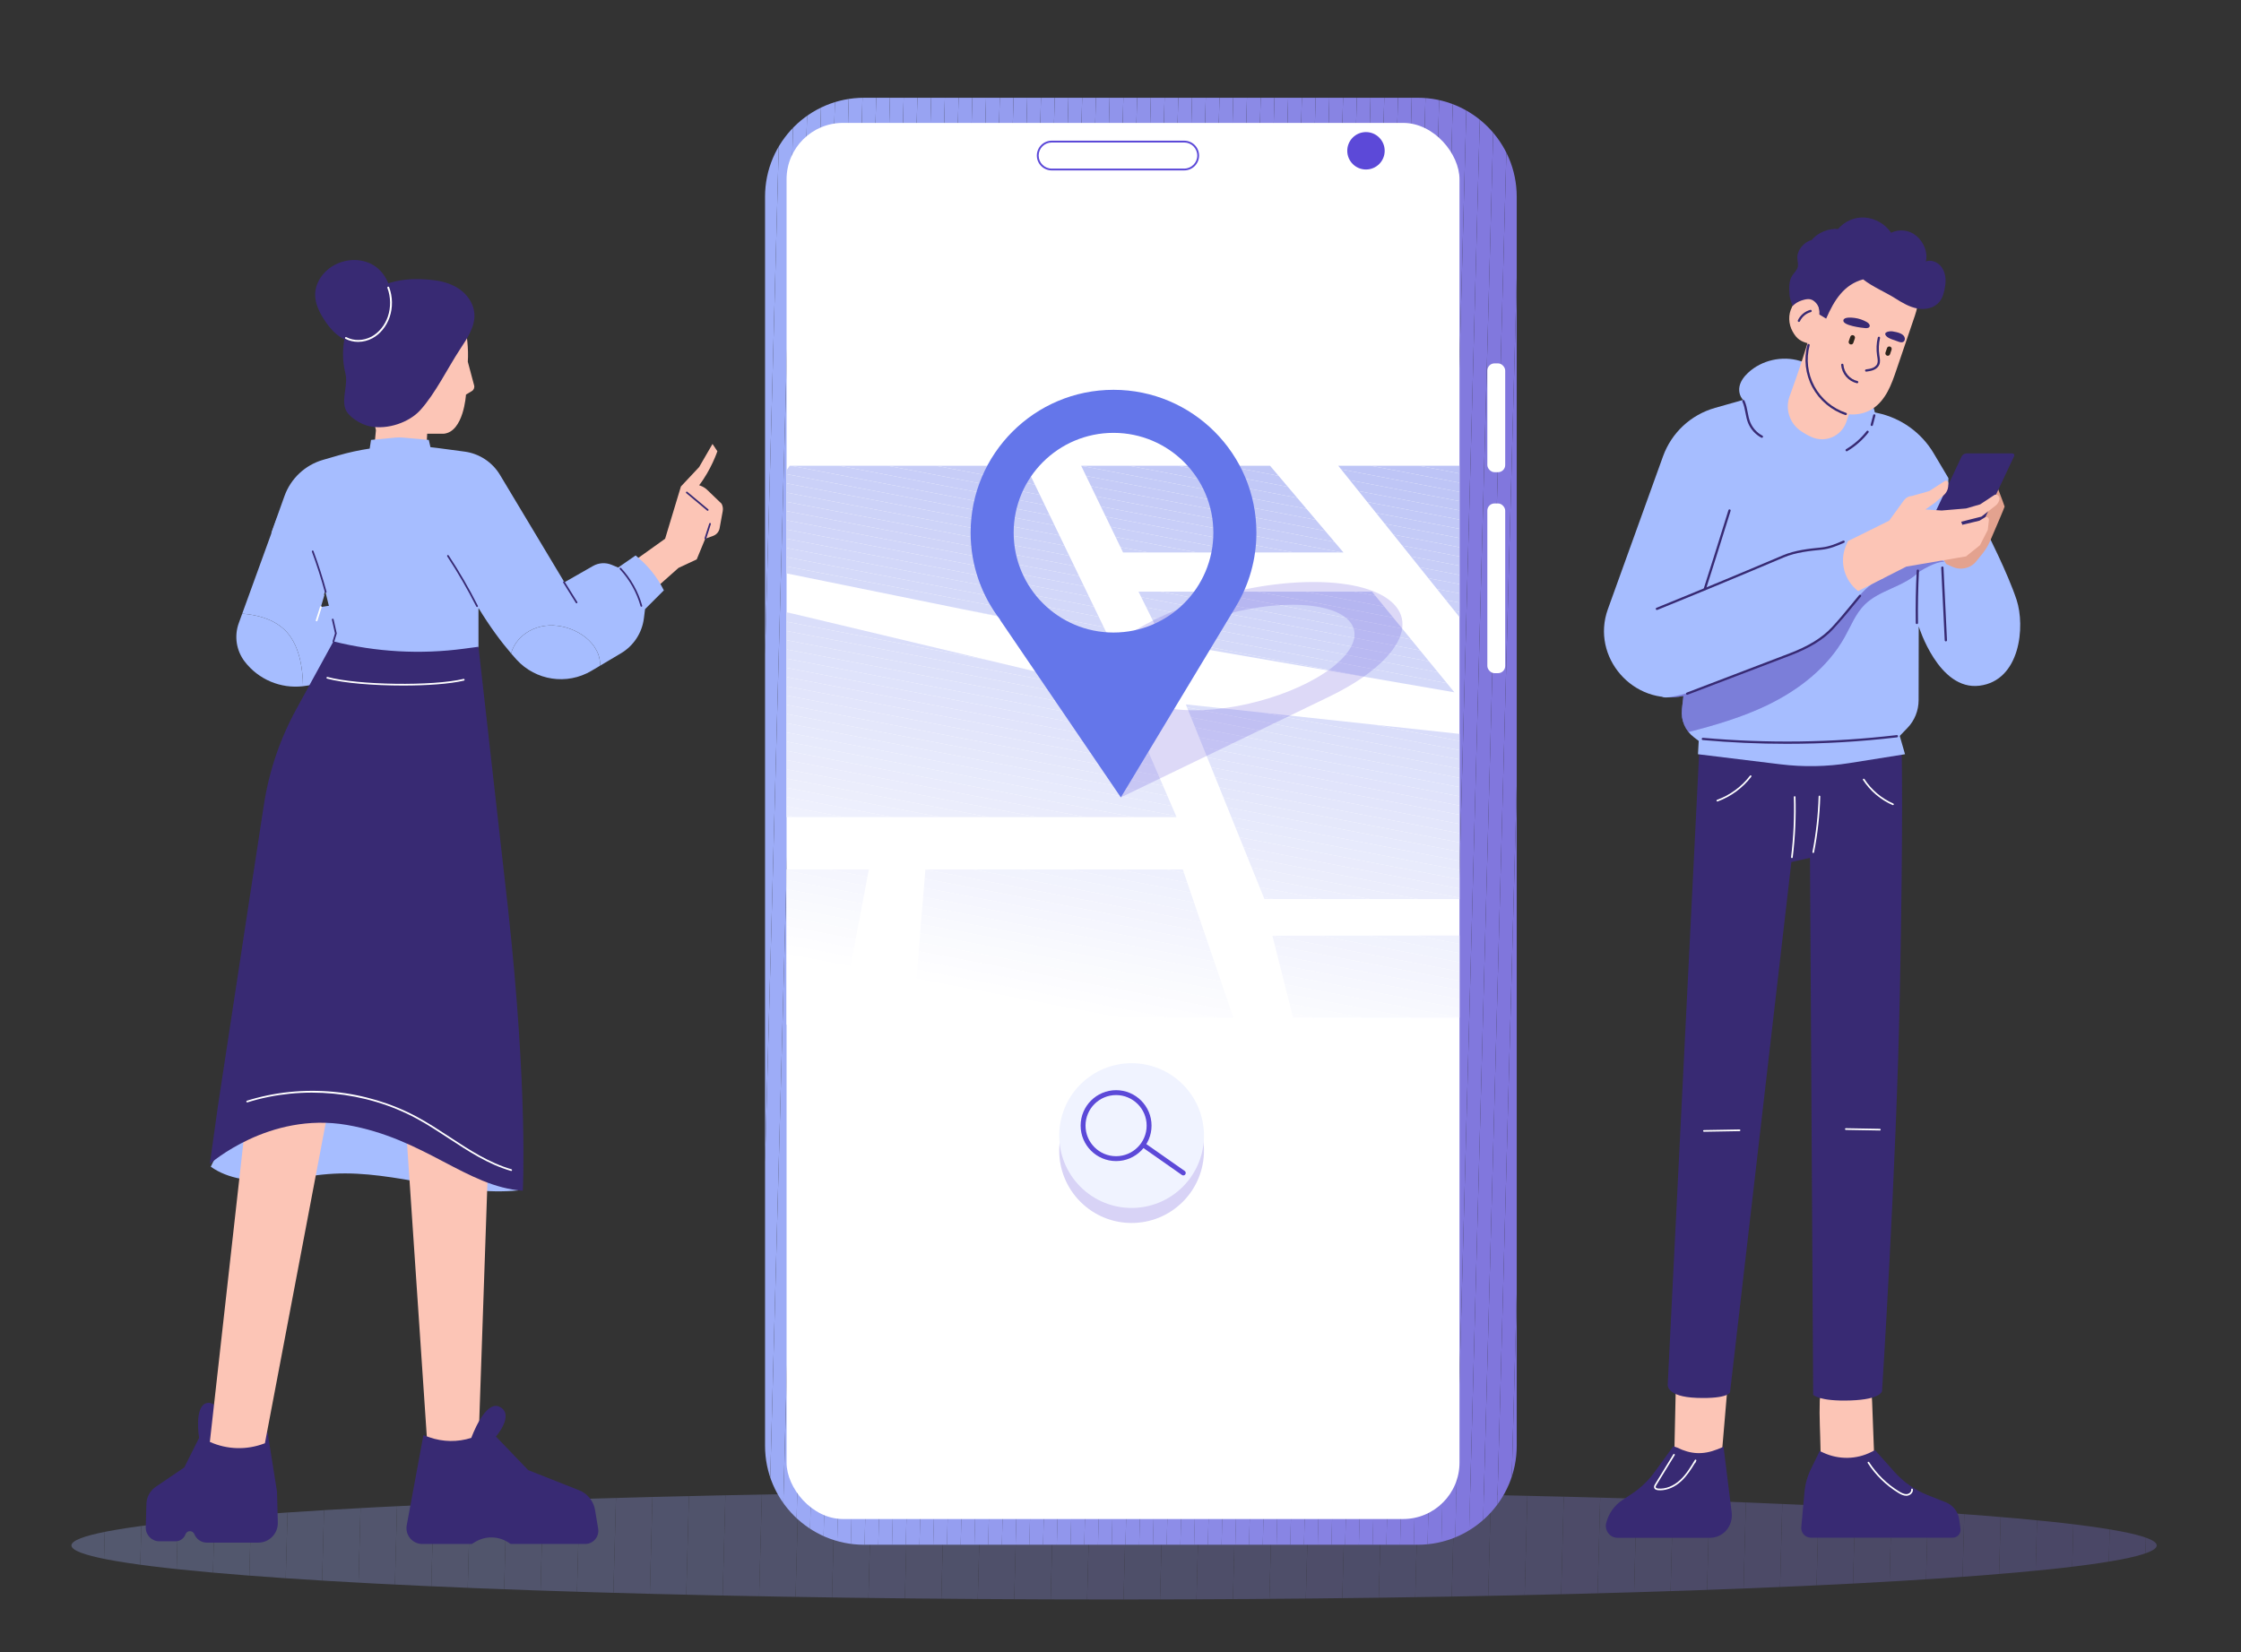 <?xml version="1.0" encoding="UTF-8"?>
<svg id="Layer_1" data-name="Layer 1" xmlns="http://www.w3.org/2000/svg" xmlns:xlink="http://www.w3.org/1999/xlink" version="1.1" viewBox="0 0 5425 4000">
  <rect x="0" y="0" width="5425" height="4000" fill="#333333" stroke="none"/>
  <defs>
    <style>
      .cls-1 {
        fill: #c9cff8;
      }

      .cls-1, .cls-2, .cls-3, .cls-4, .cls-5, .cls-6, .cls-7, .cls-8, .cls-9, .cls-10, .cls-11, .cls-12, .cls-13, .cls-14, .cls-15, .cls-16, .cls-17, .cls-18, .cls-19, .cls-20, .cls-21, .cls-22, .cls-23, .cls-24, .cls-25, .cls-26, .cls-27, .cls-28, .cls-29, .cls-30, .cls-31, .cls-32, .cls-33, .cls-34, .cls-35, .cls-36, .cls-37, .cls-38, .cls-39, .cls-40, .cls-41, .cls-42, .cls-43, .cls-44, .cls-45, .cls-46, .cls-47, .cls-48, .cls-49, .cls-50, .cls-51, .cls-52, .cls-53, .cls-54, .cls-55, .cls-56, .cls-57, .cls-58, .cls-59, .cls-60, .cls-61, .cls-62, .cls-63, .cls-64, .cls-65, .cls-66, .cls-67, .cls-68, .cls-69, .cls-70, .cls-71, .cls-72, .cls-73, .cls-74, .cls-75, .cls-76, .cls-77, .cls-78, .cls-79, .cls-80, .cls-81, .cls-82, .cls-83, .cls-84, .cls-85, .cls-86, .cls-87, .cls-88, .cls-89, .cls-90, .cls-91, .cls-92, .cls-93, .cls-94, .cls-95, .cls-96, .cls-97, .cls-98, .cls-99, .cls-100, .cls-101, .cls-102, .cls-103, .cls-104, .cls-105, .cls-106, .cls-107, .cls-108, .cls-109, .cls-110, .cls-111, .cls-112, .cls-113, .cls-114, .cls-115, .cls-116, .cls-117, .cls-118, .cls-119, .cls-120, .cls-121, .cls-122, .cls-123, .cls-124, .cls-125, .cls-126, .cls-127, .cls-128, .cls-129, .cls-130, .cls-131, .cls-132, .cls-133, .cls-134, .cls-135, .cls-136, .cls-137, .cls-138, .cls-139, .cls-140, .cls-141 {
        stroke-width: 0px;
      }

      .cls-2 {
        fill: #fcc5b6;
      }

      .cls-3 {
        fill: #d4d9f9;
      }

      .cls-4 {
        fill: #bec5f6;
      }

      .cls-5 {
        fill: #ccd2f8;
      }

      .cls-6 {
        fill: #d5daf9;
      }

      .cls-7 {
        fill: #8987e5;
      }

      .cls-8 {
        fill: #edeffd;
      }

      .cls-9 {
        fill: #98a3f2;
      }

      .cls-10 {
        fill: #9cabf6;
      }

      .cls-11 {
        fill: #8d8de8;
      }

      .cls-12 {
        fill: #cad0f8;
      }

      .cls-13 {
        fill: #7f74db;
      }

      .cls-14 {
        fill: #d9ddfa;
      }

      .cls-15 {
        fill: #dde1fa;
      }

      .cls-16 {
        fill: #857ee0;
      }

      .cls-142 {
        clip-path: url(#clippath);
      }

      .cls-17 {
        fill: none;
      }

      .cls-18 {
        fill: #8b8ae6;
      }

      .cls-19 {
        fill: #8681e2;
      }

      .cls-20 {
        fill: #f5f6fe;
      }

      .cls-21 {
        fill: #d7dbfa;
      }

      .cls-22 {
        fill: #cdd3f8;
      }

      .cls-23 {
        fill: #8783e3;
      }

      .cls-24 {
        fill: #a6bdff;
      }

      .cls-25 {
        fill: #c6ccf7;
      }

      .cls-26 {
        fill: #cfd4f8;
      }

      .cls-27 {
        fill: #8e90e9;
      }

      .cls-28 {
        fill: #c0c7f6;
      }

      .cls-29 {
        fill: #9399ed;
      }

      .cls-30 {
        fill: #e9ebfc;
      }

      .cls-31 {
        fill: #847de0;
      }

      .cls-32 {
        fill: #969ff0;
      }

      .cls-33 {
        fill: #c7cdf7;
      }

      .cls-34 {
        fill: #e4e7fb;
      }

      .cls-35 {
        fill: #9eaef8;
      }

      .cls-36 {
        fill: #c3caf7;
      }

      .cls-37 {
        fill: #8e8fe9;
      }

      .cls-38 {
        fill: #fdfdff;
      }

      .cls-39 {
        fill: #837bdf;
      }

      .cls-40 {
        fill: #e5e8fb;
      }

      .cls-41 {
        fill: #e7eafc;
      }

      .cls-42 {
        fill: #8782e2;
      }

      .cls-43 {
        fill: #9aa7f4;
      }

      .cls-44 {
        fill: #e0e3fb;
      }

      .cls-45 {
        fill: #d3d8f9;
      }

      .cls-46 {
        fill: #b7bff5;
      }

      .cls-47 {
        fill: #c4cbf7;
      }

      .cls-48 {
        fill: #e8ebfc;
      }

      .cls-49 {
        fill: #eaecfc;
      }

      .cls-50 {
        fill: #9aa6f4;
      }

      .cls-51 {
        fill: #f1f3fd;
      }

      .cls-52 {
        fill: #fbfbfe;
      }

      .cls-53 {
        fill: #8c8ce7;
      }

      .cls-54 {
        fill: #bac2f6;
      }

      .cls-143 {
        clip-path: url(#clippath-1);
      }

      .cls-144 {
        clip-path: url(#clippath-4);
      }

      .cls-145 {
        clip-path: url(#clippath-3);
      }

      .cls-146 {
        clip-path: url(#clippath-2);
      }

      .cls-147 {
        clip-path: url(#clippath-7);
      }

      .cls-148 {
        clip-path: url(#clippath-8);
      }

      .cls-149 {
        clip-path: url(#clippath-6);
      }

      .cls-150 {
        clip-path: url(#clippath-5);
      }

      .cls-151 {
        clip-path: url(#clippath-9);
      }

      .cls-55 {
        fill: #b8c0f5;
      }

      .cls-56 {
        fill: #8279de;
      }

      .cls-57 {
        fill: #9eaff8;
      }

      .cls-58 {
        fill: #9298ed;
      }

      .cls-59 {
        fill: #e3e6fb;
      }

      .cls-60 {
        fill: #dce0fa;
      }

      .cls-61 {
        fill: #9dacf7;
      }

      .cls-62 {
        fill: #c5cbf7;
      }

      .cls-63 {
        fill: #ced3f8;
      }

      .cls-64 {
        fill: #9297ec;
      }

      .cls-65 {
        fill: #857fe1;
      }

      .cls-66 {
        fill: #9ba8f5;
      }

      .cls-67 {
        fill: #8f91ea;
      }

      .cls-152 {
        clip-path: url(#clippath-12);
      }

      .cls-153 {
        clip-path: url(#clippath-10);
      }

      .cls-154 {
        clip-path: url(#clippath-11);
      }

      .cls-68 {
        fill: #8b89e6;
      }

      .cls-69 {
        fill: #5c49d8;
      }

      .cls-70 {
        fill: #6476ea;
      }

      .cls-71 {
        fill: #dfe3fb;
      }

      .cls-72 {
        fill: #8885e4;
      }

      .cls-73 {
        fill: #8d8ee8;
      }

      .cls-74 {
        fill: #959def;
      }

      .cls-75 {
        fill: #fafbfe;
      }

      .cls-76 {
        fill: #d0d5f9;
      }

      .cls-77 {
        fill: #d1d6f9;
      }

      .cls-78 {
        fill: #96a0f1;
      }

      .cls-79 {
        fill: #ebedfc;
      }

      .cls-80 {
        fill: #959ef0;
      }

      .cls-81 {
        fill: #bdc4f6;
      }

      .cls-82 {
        fill: #f2f3fd;
      }

      .cls-83 {
        fill: #8f92ea;
      }

      .cls-84 {
        fill: #99a4f3;
      }

      .cls-85 {
        fill: #f6f7fe;
      }

      .cls-86 {
        fill: #bbc3f6;
      }

      .cls-87 {
        fill: #949cef;
      }

      .cls-88 {
        fill: #d6dbf9;
      }

      .cls-89 {
        fill: #c1c8f7;
      }

      .cls-90 {
        fill: #dee2fb;
      }

      .cls-91 {
        fill: #f3f4fd;
      }

      .cls-92 {
        fill: #382a73;
      }

      .cls-93 {
        fill: #d8dcfa;
      }

      .cls-94 {
        fill: #f7f8fe;
      }

      .cls-95 {
        fill: #8177dd;
      }

      .cls-155 {
        opacity: .21;
      }

      .cls-96 {
        fill: #8680e1;
      }

      .cls-97 {
        fill: #847cdf;
      }

      .cls-156 {
        opacity: .3;
      }

      .cls-157 {
        opacity: .24;
      }

      .cls-98 {
        fill: #9093eb;
      }

      .cls-158 {
        opacity: .38;
      }

      .cls-159 {
        opacity: .49;
      }

      .cls-99 {
        fill: #bfc6f6;
      }

      .cls-100 {
        fill: #e2e5fb;
      }

      .cls-101 {
        fill: #f8f9fe;
      }

      .cls-102 {
        fill: #eceefc;
      }

      .cls-103 {
        fill: #e6e9fc;
      }

      .cls-104 {
        fill: #8a88e5;
      }

      .cls-105 {
        fill: #99a5f3;
      }

      .cls-106 {
        fill: #8c8be7;
      }

      .cls-107 {
        fill: #2c241c;
      }

      .cls-108 {
        fill: #f0f2fd;
      }

      .cls-109 {
        fill: #bcc3f6;
      }

      .cls-110 {
        fill: #9caaf6;
      }

      .cls-111 {
        fill: #d2d7f9;
      }

      .cls-112 {
        fill: #8986e4;
      }

      .cls-113 {
        fill: #eff1fd;
      }

      .cls-114 {
        fill: #fefeff;
      }

      .cls-115 {
        fill: #949bee;
      }

      .cls-116 {
        fill: #e3a28f;
      }

      .cls-117 {
        fill: #f0f3ff;
      }

      .cls-118 {
        fill: #9dadf7;
      }

      .cls-119 {
        fill: #fcfcff;
      }

      .cls-120 {
        fill: #8075dc;
      }

      .cls-121 {
        fill: #e1e4fb;
      }

      .cls-122 {
        fill: #cbd1f8;
      }

      .cls-123 {
        fill: #b9c1f5;
      }

      .cls-124 {
        fill: #dbdffa;
      }

      .cls-125 {
        fill: #9196ec;
      }

      .cls-126 {
        fill: #fff;
      }

      .cls-127 {
        fill: #c2c9f7;
      }

      .cls-128 {
        fill: #827ade;
      }

      .cls-129 {
        fill: #8178dd;
      }

      .cls-130 {
        fill: #8076dc;
      }

      .cls-131 {
        fill: #939aee;
      }

      .cls-132 {
        fill: #97a1f1;
      }

      .cls-133 {
        fill: #f9fafe;
      }

      .cls-134 {
        fill: #f4f5fe;
      }

      .cls-135 {
        fill: #dadefa;
      }

      .cls-136 {
        fill: #9ba9f5;
      }

      .cls-137 {
        fill: #eef0fd;
      }

      .cls-138 {
        fill: #c8cef8;
      }

      .cls-139 {
        fill: #9094eb;
      }

      .cls-140 {
        fill: #97a2f2;
      }

      .cls-141 {
        fill: #8884e3;
      }
    </style>
    <clipPath id="clippath">
      <ellipse class="cls-17" cx="2696.97" cy="3741.32" rx="2524.03" ry="130.86"/>
    </clipPath>
    <clipPath id="clippath-1">
      <path class="cls-17" d="M2091.72,236.66h1340.25c132.3,0,239.72,107.41,239.72,239.72v3023.59c0,132.3-107.41,239.72-239.72,239.72h-1340.25c-132.3,0-239.72-107.41-239.72-239.72V476.38c0-132.3,107.41-239.72,239.72-239.72Z"/>
    </clipPath>
    <clipPath id="clippath-2">
      <rect class="cls-17" x="1904.1" y="740.98" width="1629.06" height="2007.51"/>
    </clipPath>
    <clipPath id="clippath-3">
      <polygon class="cls-17" points="1911.66 1127.58 2483.25 1127.58 2685.98 1547.17 1751.78 1357.15 1911.66 1127.58"/>
    </clipPath>
    <clipPath id="clippath-4">
      <polygon class="cls-17" points="1696.16 1432.35 1273.06 1978.11 2848.27 1978.11 2717.76 1676.02 1696.16 1432.35"/>
    </clipPath>
    <clipPath id="clippath-5">
      <polygon class="cls-17" points="2617.3 1127.58 2718.67 1337.37 3252.16 1337.37 3074.58 1127.58 2617.3 1127.58"/>
    </clipPath>
    <clipPath id="clippath-6">
      <polygon class="cls-17" points="2816.63 1554.19 3520.79 1676.02 3321.34 1432.35 2756.1 1432.35 2816.63 1554.19"/>
    </clipPath>
    <clipPath id="clippath-7">
      <polygon class="cls-17" points="2870.62 1705.23 3583.57 1782.09 3898.69 2176.48 3060.89 2176.48 2870.62 1705.23"/>
    </clipPath>
    <clipPath id="clippath-8">
      <polygon class="cls-17" points="3239.71 1127.58 3678.89 1676.02 4062.11 1711.03 3536.09 1127.58 3239.71 1127.58"/>
    </clipPath>
    <clipPath id="clippath-9">
      <polygon class="cls-17" points="1171.09 2104.73 2103.34 2104.73 2032.2 2480.56 870.22 2480.56 1171.09 2104.73"/>
    </clipPath>
    <clipPath id="clippath-10">
      <polygon class="cls-17" points="3761.81 1790.18 4029.08 2156.19 4416.62 2156.19 4137.4 1843.59 3761.81 1790.18"/>
    </clipPath>
    <clipPath id="clippath-11">
      <polygon class="cls-17" points="2240.22 2104.73 2210.83 2463.48 2985.66 2463.48 2863.27 2104.73 2240.22 2104.73"/>
    </clipPath>
    <clipPath id="clippath-12">
      <polygon class="cls-17" points="3080.18 2265.31 3130.26 2463.48 4645.4 2463.48 4474.86 2263.42 3080.18 2265.31"/>
    </clipPath>
  </defs>
  <g class="cls-156">
    <g class="cls-142">
      <polygon class="cls-13" points="5190.75 3872.18 5197.15 3635.38 5221 3636.03 5221 3872.18 5190.75 3872.18"/>
      <polygon class="cls-120" points="5102.51 3872.18 5108.97 3633 5197.15 3635.38 5190.75 3872.18 5102.51 3872.18"/>
      <polygon class="cls-130" points="5014.27 3872.18 5020.79 3630.61 5108.97 3633 5102.51 3872.18 5014.27 3872.18"/>
      <polygon class="cls-95" points="4926.02 3872.18 4932.61 3628.23 5020.79 3630.61 5014.27 3872.18 4926.02 3872.18"/>
      <polygon class="cls-129" points="4837.78 3872.18 4844.44 3625.85 4932.61 3628.23 4926.02 3872.18 4837.78 3872.18"/>
      <polygon class="cls-56" points="4749.53 3872.18 4756.26 3623.47 4844.44 3625.85 4837.78 3872.18 4749.53 3872.18"/>
      <polygon class="cls-128" points="4661.29 3872.18 4668.08 3621.08 4756.26 3623.47 4749.53 3872.18 4661.29 3872.18"/>
      <polygon class="cls-39" points="4573.05 3872.18 4579.9 3618.7 4668.08 3621.08 4661.29 3872.18 4573.05 3872.18"/>
      <polygon class="cls-97" points="4484.8 3872.18 4491.72 3616.32 4579.9 3618.7 4573.05 3872.18 4484.8 3872.18"/>
      <polygon class="cls-31" points="4396.56 3872.18 4403.54 3613.93 4491.72 3616.32 4484.8 3872.18 4396.56 3872.18"/>
      <polygon class="cls-16" points="4308.31 3872.18 4315.36 3611.55 4403.54 3613.93 4396.56 3872.18 4308.31 3872.18"/>
      <polygon class="cls-65" points="4220.07 3872.18 4227.14 3610.47 4275.31 3610.47 4315.36 3611.55 4308.31 3872.18 4220.07 3872.18"/>
      <polygon class="cls-96" points="4131.83 3872.18 4138.9 3610.47 4227.14 3610.47 4220.07 3872.18 4131.83 3872.18"/>
      <polygon class="cls-19" points="4043.58 3872.18 4050.66 3610.47 4138.9 3610.47 4131.83 3872.18 4043.58 3872.18"/>
      <polygon class="cls-42" points="3955.34 3872.18 3962.41 3610.47 4050.66 3610.47 4043.58 3872.18 3955.34 3872.18"/>
      <polygon class="cls-23" points="3867.09 3872.18 3874.17 3610.47 3962.41 3610.47 3955.34 3872.18 3867.09 3872.18"/>
      <polygon class="cls-141" points="3778.85 3872.18 3785.92 3610.47 3874.17 3610.47 3867.09 3872.18 3778.85 3872.18"/>
      <polygon class="cls-72" points="3690.61 3872.18 3697.68 3610.47 3785.92 3610.47 3778.85 3872.18 3690.61 3872.18"/>
      <polygon class="cls-112" points="3602.36 3872.18 3609.44 3610.47 3697.68 3610.47 3690.61 3872.18 3602.36 3872.18"/>
      <polygon class="cls-7" points="3514.12 3872.18 3521.19 3610.47 3609.44 3610.47 3602.36 3872.18 3514.12 3872.18"/>
      <polygon class="cls-104" points="3425.87 3872.18 3432.95 3610.47 3521.19 3610.47 3514.12 3872.18 3425.87 3872.18"/>
      <polygon class="cls-68" points="3337.63 3872.18 3344.7 3610.47 3432.95 3610.47 3425.87 3872.18 3337.63 3872.18"/>
      <polygon class="cls-18" points="3249.39 3872.18 3256.46 3610.47 3344.7 3610.47 3337.63 3872.18 3249.39 3872.18"/>
      <polygon class="cls-106" points="3161.14 3872.18 3168.22 3610.47 3256.46 3610.47 3249.39 3872.18 3161.14 3872.18"/>
      <polygon class="cls-53" points="3072.9 3872.18 3079.97 3610.47 3168.22 3610.47 3161.14 3872.18 3072.9 3872.18"/>
      <polygon class="cls-11" points="2984.66 3872.18 2991.73 3610.47 3079.97 3610.47 3072.9 3872.18 2984.66 3872.18"/>
      <polygon class="cls-73" points="2896.41 3872.18 2903.48 3610.47 2991.73 3610.47 2984.66 3872.18 2896.41 3872.18"/>
      <polygon class="cls-37" points="2808.17 3872.18 2815.24 3610.47 2903.48 3610.47 2896.41 3872.18 2808.17 3872.18"/>
      <polygon class="cls-27" points="2719.92 3872.18 2727 3610.47 2815.24 3610.47 2808.17 3872.18 2719.92 3872.18"/>
      <polygon class="cls-67" points="2631.68 3872.18 2638.75 3610.47 2727 3610.47 2719.92 3872.18 2631.68 3872.18"/>
      <polygon class="cls-83" points="2543.44 3872.18 2550.51 3610.47 2638.75 3610.47 2631.68 3872.18 2543.44 3872.18"/>
      <polygon class="cls-98" points="2455.19 3872.18 2462.27 3610.47 2550.51 3610.47 2543.44 3872.18 2455.19 3872.18"/>
      <polygon class="cls-139" points="2366.95 3872.18 2374.02 3610.47 2462.27 3610.47 2455.19 3872.18 2366.95 3872.18"/>
      <polygon class="cls-125" points="2278.7 3872.18 2285.78 3610.47 2374.02 3610.47 2366.95 3872.18 2278.7 3872.18"/>
      <polygon class="cls-64" points="2190.46 3872.18 2197.53 3610.47 2285.78 3610.47 2278.7 3872.18 2190.46 3872.18"/>
      <polygon class="cls-58" points="2102.22 3872.18 2109.29 3610.47 2197.53 3610.47 2190.46 3872.18 2102.22 3872.18"/>
      <polygon class="cls-29" points="2013.97 3872.18 2021.05 3610.47 2109.29 3610.47 2102.22 3872.18 2013.97 3872.18"/>
      <polygon class="cls-131" points="1925.73 3872.18 1932.8 3610.47 2021.05 3610.47 2013.97 3872.18 1925.73 3872.18"/>
      <polygon class="cls-115" points="1837.48 3872.18 1844.56 3610.47 1932.8 3610.47 1925.73 3872.18 1837.48 3872.18"/>
      <polygon class="cls-87" points="1749.24 3872.18 1756.31 3610.47 1844.56 3610.47 1837.48 3872.18 1749.24 3872.18"/>
      <polygon class="cls-74" points="1661 3872.18 1668.07 3610.47 1756.31 3610.47 1749.24 3872.18 1661 3872.18"/>
      <polygon class="cls-80" points="1572.75 3872.18 1579.83 3610.47 1668.07 3610.47 1661 3872.18 1572.75 3872.18"/>
      <polygon class="cls-32" points="1484.51 3872.18 1491.58 3610.47 1579.83 3610.47 1572.75 3872.18 1484.51 3872.18"/>
      <polygon class="cls-78" points="1396.27 3872.18 1403.34 3610.47 1491.58 3610.47 1484.51 3872.18 1396.27 3872.18"/>
      <polygon class="cls-132" points="1308.02 3872.18 1315.09 3610.47 1403.34 3610.47 1396.27 3872.18 1308.02 3872.18"/>
      <polygon class="cls-140" points="1219.78 3872.18 1226.85 3610.47 1315.09 3610.47 1308.02 3872.18 1219.78 3872.18"/>
      <polygon class="cls-9" points="1131.53 3872.18 1138.61 3610.47 1226.85 3610.47 1219.78 3872.18 1131.53 3872.18"/>
      <polygon class="cls-84" points="1118.63 3872.18 1043.34 3870.15 1050.36 3610.47 1138.61 3610.47 1131.53 3872.18 1118.63 3872.18"/>
      <polygon class="cls-105" points="1043.34 3870.15 955.17 3867.76 962.12 3610.47 1050.36 3610.47 1043.34 3870.15"/>
      <polygon class="cls-50" points="955.17 3867.76 866.99 3865.38 873.88 3610.47 962.12 3610.47 955.17 3867.76"/>
      <polygon class="cls-43" points="866.99 3865.38 778.81 3863 785.63 3610.47 873.88 3610.47 866.99 3865.38"/>
      <polygon class="cls-66" points="778.81 3863 690.63 3860.61 697.39 3610.47 785.63 3610.47 778.81 3863"/>
      <polygon class="cls-136" points="690.63 3860.61 602.45 3858.23 609.14 3610.47 697.39 3610.47 690.63 3860.61"/>
      <polygon class="cls-110" points="602.45 3858.23 514.27 3855.85 520.9 3610.47 609.14 3610.47 602.45 3858.23"/>
      <polygon class="cls-10" points="514.27 3855.85 426.09 3853.46 432.66 3610.47 520.9 3610.47 514.27 3855.85"/>
      <polygon class="cls-61" points="426.09 3853.46 337.91 3851.08 344.41 3610.47 432.66 3610.47 426.09 3853.46"/>
      <polygon class="cls-118" points="337.91 3851.08 249.73 3848.7 256.17 3610.47 344.41 3610.47 337.91 3851.08"/>
      <polygon class="cls-35" points="249.73 3848.7 172.94 3846.62 172.94 3610.47 256.17 3610.47 249.73 3848.7"/>
    </g>
  </g>
  <g>
    <g>
      <g class="cls-143">
        <polygon class="cls-13" points="3655.24 3739.7 3671.69 3130.96 3671.69 3739.7 3655.24 3739.7"/>
        <polygon class="cls-120" points="3622 3739.7 3671.69 1901.04 3671.69 3130.96 3655.24 3739.7 3622 3739.7"/>
        <polygon class="cls-130" points="3588.76 3739.7 3671.69 671.12 3671.69 1901.04 3622 3739.7 3588.76 3739.7"/>
        <polygon class="cls-95" points="3555.51 3739.7 3650.19 236.66 3671.69 236.66 3671.69 671.12 3588.76 3739.7 3555.51 3739.7"/>
        <polygon class="cls-129" points="3522.27 3739.7 3616.95 236.66 3650.19 236.66 3555.51 3739.7 3522.27 3739.7"/>
        <polygon class="cls-56" points="3489.03 3739.7 3583.71 236.66 3616.95 236.66 3522.27 3739.7 3489.03 3739.7"/>
        <polygon class="cls-128" points="3455.79 3739.7 3550.47 236.66 3583.71 236.66 3489.03 3739.7 3455.79 3739.7"/>
        <polygon class="cls-39" points="3422.55 3739.7 3517.23 236.66 3550.47 236.66 3455.79 3739.7 3422.55 3739.7"/>
        <polygon class="cls-97" points="3389.31 3739.7 3483.98 236.66 3517.23 236.66 3422.55 3739.7 3389.31 3739.7"/>
        <polygon class="cls-31" points="3356.07 3739.7 3450.74 236.66 3483.98 236.66 3389.31 3739.7 3356.07 3739.7"/>
        <polygon class="cls-16" points="3322.83 3739.7 3417.5 236.66 3450.74 236.66 3356.07 3739.7 3322.83 3739.7"/>
        <polygon class="cls-65" points="3289.58 3739.7 3384.26 236.66 3417.5 236.66 3322.83 3739.7 3289.58 3739.7"/>
        <polygon class="cls-96" points="3256.34 3739.7 3351.02 236.66 3384.26 236.66 3289.58 3739.7 3256.34 3739.7"/>
        <polygon class="cls-19" points="3223.1 3739.7 3317.78 236.66 3351.02 236.66 3256.34 3739.7 3223.1 3739.7"/>
        <polygon class="cls-42" points="3189.86 3739.7 3284.54 236.66 3317.78 236.66 3223.1 3739.7 3189.86 3739.7"/>
        <polygon class="cls-23" points="3156.62 3739.7 3251.3 236.66 3284.54 236.66 3189.86 3739.7 3156.62 3739.7"/>
        <polygon class="cls-141" points="3123.38 3739.7 3218.06 236.66 3251.3 236.66 3156.62 3739.7 3123.38 3739.7"/>
        <polygon class="cls-72" points="3090.14 3739.7 3184.81 236.66 3218.06 236.66 3123.38 3739.7 3090.14 3739.7"/>
        <polygon class="cls-112" points="3056.9 3739.7 3151.57 236.66 3184.81 236.66 3090.14 3739.7 3056.9 3739.7"/>
        <polygon class="cls-7" points="3023.66 3739.7 3118.33 236.66 3151.57 236.66 3056.9 3739.7 3023.66 3739.7"/>
        <polygon class="cls-104" points="2990.41 3739.7 3085.09 236.66 3118.33 236.66 3023.66 3739.7 2990.41 3739.7"/>
        <polygon class="cls-68" points="2957.17 3739.7 3051.85 236.66 3085.09 236.66 2990.41 3739.7 2957.17 3739.7"/>
        <polygon class="cls-18" points="2923.93 3739.7 3018.61 236.66 3051.85 236.66 2957.17 3739.7 2923.93 3739.7"/>
        <polygon class="cls-106" points="2890.69 3739.7 2985.37 236.66 3018.61 236.66 2923.93 3739.7 2890.69 3739.7"/>
        <polygon class="cls-53" points="2857.45 3739.7 2952.13 236.66 2985.37 236.66 2890.69 3739.7 2857.45 3739.7"/>
        <polygon class="cls-11" points="2824.21 3739.7 2918.89 236.66 2952.13 236.66 2857.45 3739.7 2824.21 3739.7"/>
        <polygon class="cls-73" points="2790.97 3739.7 2885.64 236.66 2918.89 236.66 2824.21 3739.7 2790.97 3739.7"/>
        <polygon class="cls-37" points="2757.73 3739.7 2852.4 236.66 2885.64 236.66 2790.97 3739.7 2757.73 3739.7"/>
        <polygon class="cls-27" points="2724.49 3739.7 2819.16 236.66 2852.4 236.66 2757.73 3739.7 2724.49 3739.7"/>
        <polygon class="cls-67" points="2691.24 3739.7 2785.92 236.66 2819.16 236.66 2724.49 3739.7 2691.24 3739.7"/>
        <polygon class="cls-83" points="2658 3739.7 2752.68 236.66 2785.92 236.66 2691.24 3739.7 2658 3739.7"/>
        <polygon class="cls-98" points="2624.76 3739.7 2719.44 236.66 2752.68 236.66 2658 3739.7 2624.76 3739.7"/>
        <polygon class="cls-139" points="2591.52 3739.7 2686.2 236.66 2719.44 236.66 2624.76 3739.7 2591.52 3739.7"/>
        <polygon class="cls-125" points="2558.28 3739.7 2652.96 236.66 2686.2 236.66 2591.52 3739.7 2558.28 3739.7"/>
        <polygon class="cls-64" points="2525.04 3739.7 2619.72 236.66 2652.96 236.66 2558.28 3739.7 2525.04 3739.7"/>
        <polygon class="cls-58" points="2491.8 3739.7 2586.47 236.66 2619.72 236.66 2525.04 3739.7 2491.8 3739.7"/>
        <polygon class="cls-29" points="2458.56 3739.7 2553.23 236.66 2586.47 236.66 2491.8 3739.7 2458.56 3739.7"/>
        <polygon class="cls-131" points="2425.32 3739.7 2519.99 236.66 2553.23 236.66 2458.56 3739.7 2425.32 3739.7"/>
        <polygon class="cls-115" points="2392.07 3739.7 2486.75 236.66 2519.99 236.66 2425.32 3739.7 2392.07 3739.7"/>
        <polygon class="cls-87" points="2358.83 3739.7 2453.51 236.66 2486.75 236.66 2392.07 3739.7 2358.83 3739.7"/>
        <polygon class="cls-74" points="2325.59 3739.7 2420.27 236.66 2453.51 236.66 2358.83 3739.7 2325.59 3739.7"/>
        <polygon class="cls-80" points="2292.35 3739.7 2387.03 236.66 2420.27 236.66 2325.59 3739.7 2292.35 3739.7"/>
        <polygon class="cls-32" points="2259.11 3739.7 2353.79 236.66 2387.03 236.66 2292.35 3739.7 2259.11 3739.7"/>
        <polygon class="cls-78" points="2225.87 3739.7 2320.55 236.66 2353.79 236.66 2259.11 3739.7 2225.87 3739.7"/>
        <polygon class="cls-132" points="2192.63 3739.7 2287.3 236.66 2320.55 236.66 2225.87 3739.7 2192.63 3739.7"/>
        <polygon class="cls-140" points="2159.39 3739.7 2254.06 236.66 2287.3 236.66 2192.63 3739.7 2159.39 3739.7"/>
        <polygon class="cls-9" points="2126.15 3739.7 2220.82 236.66 2254.06 236.66 2159.39 3739.7 2126.15 3739.7"/>
        <polygon class="cls-84" points="2092.9 3739.7 2187.58 236.66 2220.82 236.66 2126.15 3739.7 2092.9 3739.7"/>
        <polygon class="cls-105" points="2059.66 3739.7 2154.34 236.66 2187.58 236.66 2092.9 3739.7 2059.66 3739.7"/>
        <polygon class="cls-50" points="2026.42 3739.7 2121.1 236.66 2154.34 236.66 2059.66 3739.7 2026.42 3739.7"/>
        <polygon class="cls-43" points="1993.18 3739.7 2087.86 236.66 2121.1 236.66 2026.42 3739.7 1993.18 3739.7"/>
        <polygon class="cls-66" points="1959.94 3739.7 2054.62 236.66 2087.86 236.66 1993.18 3739.7 1959.94 3739.7"/>
        <polygon class="cls-136" points="1926.7 3739.7 2021.38 236.66 2054.62 236.66 1959.94 3739.7 1926.7 3739.7"/>
        <polygon class="cls-110" points="1893.46 3739.7 1988.13 236.66 2021.38 236.66 1926.7 3739.7 1893.46 3739.7"/>
        <polygon class="cls-10" points="1860.22 3739.7 1954.89 236.66 1988.13 236.66 1893.46 3739.7 1860.22 3739.7"/>
        <polygon class="cls-61" points="1852 2813.72 1921.65 236.66 1954.89 236.66 1860.22 3739.7 1852 3739.7 1852 2813.72"/>
        <polygon class="cls-118" points="1852 1583.8 1888.41 236.66 1921.65 236.66 1852 2813.72 1852 1583.8"/>
        <polygon class="cls-35" points="1852 353.88 1855.17 236.66 1888.41 236.66 1852 1583.8 1852 353.88"/>
        <polygon class="cls-57" points="1855.17 236.66 1852 353.88 1852 236.66 1855.17 236.66"/>
      </g>
      <rect class="cls-126" x="3600.54" y="879.69" width="43.26" height="263.47" rx="17.37" ry="17.37" transform="translate(7244.33 2022.85) rotate(-180)"/>
      <rect class="cls-126" x="3600.54" y="1218.77" width="43.26" height="410.89" rx="17.37" ry="17.37" transform="translate(7244.33 2848.43) rotate(-180)"/>
      <rect class="cls-126" x="1904.1" y="297.53" width="1629.06" height="3379.86" rx="136.61" ry="136.61" transform="translate(5437.27 3974.92) rotate(180)"/>
      <g>
        <g class="cls-146">
          <g>
            <g class="cls-145">
              <polygon class="cls-90" points="1751.78 1542.99 1773.65 1547.17 1751.78 1547.17 1751.78 1542.99"/>
              <polygon class="cls-15" points="1751.78 1520.66 1890.6 1547.17 1773.65 1547.17 1751.78 1542.99 1751.78 1520.66"/>
              <polygon class="cls-60" points="1751.78 1498.33 2007.55 1547.17 1890.6 1547.17 1751.78 1520.66 1751.78 1498.33"/>
              <polygon class="cls-124" points="1751.78 1476 2124.51 1547.17 2007.55 1547.17 1751.78 1498.33 1751.78 1476"/>
              <polygon class="cls-135" points="1751.78 1453.68 2241.46 1547.17 2124.51 1547.17 1751.78 1476 1751.78 1453.68"/>
              <polygon class="cls-14" points="1751.78 1431.35 2358.41 1547.17 2241.46 1547.17 1751.78 1453.68 1751.78 1431.35"/>
              <polygon class="cls-93" points="1751.78 1409.02 2475.37 1547.17 2358.41 1547.17 1751.78 1431.35 1751.78 1409.02"/>
              <polygon class="cls-21" points="1751.78 1386.69 2592.32 1547.17 2475.37 1547.17 1751.78 1409.02 1751.78 1386.69"/>
              <polygon class="cls-88" points="1751.78 1364.36 2685.98 1542.72 2685.98 1547.17 2592.32 1547.17 1751.78 1386.69 1751.78 1364.36"/>
              <polygon class="cls-6" points="1751.78 1342.03 2685.98 1520.39 2685.98 1542.72 1751.78 1364.36 1751.78 1342.03"/>
              <polygon class="cls-3" points="1751.78 1337.93 1756.35 1320.57 2685.98 1498.06 2685.98 1520.39 1751.78 1342.03 1751.78 1337.93"/>
              <polygon class="cls-45" points="1756.35 1320.57 1761.96 1299.32 2685.98 1475.73 2685.98 1498.06 1756.35 1320.57"/>
              <polygon class="cls-111" points="1761.96 1299.32 1767.57 1278.06 2685.98 1453.4 2685.98 1475.73 1761.96 1299.32"/>
              <polygon class="cls-77" points="1767.57 1278.06 1773.18 1256.8 2685.98 1431.07 2685.98 1453.4 1767.57 1278.06"/>
              <polygon class="cls-76" points="1773.18 1256.8 1778.78 1235.54 2685.98 1408.74 2685.98 1431.07 1773.18 1256.8"/>
              <polygon class="cls-26" points="1778.78 1235.54 1784.39 1214.28 2685.98 1386.42 2685.98 1408.74 1778.78 1235.54"/>
              <polygon class="cls-63" points="1784.39 1214.28 1790 1193.02 2685.98 1364.09 2685.98 1386.42 1784.39 1214.28"/>
              <polygon class="cls-22" points="1790 1193.02 1795.61 1171.76 2685.98 1341.76 2685.98 1364.09 1790 1193.02"/>
              <polygon class="cls-5" points="1795.61 1171.76 1801.21 1150.51 2685.98 1319.43 2685.98 1341.76 1795.61 1171.76"/>
              <polygon class="cls-122" points="1801.21 1150.51 1806.82 1129.25 2685.98 1297.1 2685.98 1319.43 1801.21 1150.51"/>
              <polygon class="cls-12" points="1806.82 1129.25 1807.26 1127.58 1915.04 1127.58 2685.98 1274.77 2685.98 1297.1 1806.82 1129.25"/>
              <polygon class="cls-1" points="2031.99 1127.58 2685.98 1252.44 2685.98 1274.77 1915.04 1127.58 2031.99 1127.58"/>
              <polygon class="cls-138" points="2148.95 1127.58 2685.98 1230.11 2685.98 1252.44 2031.99 1127.58 2148.95 1127.58"/>
              <polygon class="cls-33" points="2265.9 1127.58 2685.98 1207.78 2685.98 1230.11 2148.95 1127.58 2265.9 1127.58"/>
              <polygon class="cls-25" points="2382.86 1127.58 2685.98 1185.45 2685.98 1207.78 2265.9 1127.58 2382.86 1127.58"/>
              <polygon class="cls-62" points="2499.81 1127.58 2685.98 1163.12 2685.98 1185.45 2382.86 1127.58 2499.81 1127.58"/>
              <polygon class="cls-47" points="2616.76 1127.58 2685.98 1140.79 2685.98 1163.12 2499.81 1127.58 2616.76 1127.58"/>
              <polygon class="cls-36" points="2685.98 1140.79 2616.76 1127.58 2685.98 1127.58 2685.98 1140.79"/>
            </g>
            <g class="cls-144">
              <polygon class="cls-20" points="1273.06 1965.17 1340.83 1978.11 1273.06 1978.11 1273.06 1965.17"/>
              <polygon class="cls-134" points="1273.06 1958.89 1277.09 1943.61 1457.78 1978.11 1340.83 1978.11 1273.06 1965.17 1273.06 1958.89"/>
              <polygon class="cls-91" points="1277.09 1943.61 1282.7 1922.35 1574.74 1978.11 1457.78 1978.11 1277.09 1943.61"/>
              <polygon class="cls-82" points="1282.7 1922.35 1288.31 1901.09 1691.69 1978.11 1574.74 1978.11 1282.7 1922.35"/>
              <polygon class="cls-51" points="1288.31 1901.09 1293.91 1879.83 1808.65 1978.11 1691.69 1978.11 1288.31 1901.09"/>
              <polygon class="cls-108" points="1293.91 1879.83 1299.52 1858.57 1925.6 1978.11 1808.65 1978.11 1293.91 1879.83"/>
              <polygon class="cls-113" points="1299.52 1858.57 1305.13 1837.31 2042.55 1978.11 1925.6 1978.11 1299.52 1858.57"/>
              <polygon class="cls-137" points="1305.13 1837.31 1310.74 1816.06 2159.51 1978.11 2042.55 1978.11 1305.13 1837.31"/>
              <polygon class="cls-8" points="1310.74 1816.06 1316.34 1794.8 2276.46 1978.11 2159.51 1978.11 1310.74 1816.06"/>
              <polygon class="cls-102" points="1316.34 1794.8 1321.95 1773.54 2393.41 1978.11 2276.46 1978.11 1316.34 1794.8"/>
              <polygon class="cls-79" points="1321.95 1773.54 1327.56 1752.28 2510.37 1978.11 2393.41 1978.11 1321.95 1773.54"/>
              <polygon class="cls-49" points="1327.56 1752.28 1333.16 1731.02 2627.32 1978.11 2510.37 1978.11 1327.56 1752.28"/>
              <polygon class="cls-30" points="1333.16 1731.02 1338.77 1709.76 2744.28 1978.11 2627.32 1978.11 1333.16 1731.02"/>
              <polygon class="cls-48" points="1338.77 1709.76 1344.38 1688.5 2848.27 1975.63 2848.27 1978.11 2744.28 1978.11 1338.77 1709.76"/>
              <polygon class="cls-41" points="1344.38 1688.5 1349.99 1667.24 2848.27 1953.3 2848.27 1975.63 1344.38 1688.5"/>
              <polygon class="cls-103" points="1349.99 1667.24 1355.59 1645.99 2848.27 1930.97 2848.27 1953.3 1349.99 1667.24"/>
              <polygon class="cls-40" points="1355.59 1645.99 1361.2 1624.73 2848.27 1908.64 2848.27 1930.97 1355.59 1645.99"/>
              <polygon class="cls-34" points="1361.2 1624.73 1366.81 1603.47 2848.27 1886.31 2848.27 1908.64 1361.2 1624.73"/>
              <polygon class="cls-59" points="1366.81 1603.47 1372.42 1582.21 2848.27 1863.98 2848.27 1886.31 1366.81 1603.47"/>
              <polygon class="cls-100" points="1372.42 1582.21 1378.02 1560.95 2848.27 1841.66 2848.27 1863.98 1372.42 1582.21"/>
              <polygon class="cls-121" points="1378.02 1560.95 1383.63 1539.69 2848.27 1819.33 2848.27 1841.66 1378.02 1560.95"/>
              <polygon class="cls-44" points="1383.63 1539.69 1389.24 1518.43 2848.27 1797 2848.27 1819.33 1383.63 1539.69"/>
              <polygon class="cls-71" points="1389.24 1518.43 1394.84 1497.18 2848.27 1774.67 2848.27 1797 1389.24 1518.43"/>
              <polygon class="cls-90" points="1394.84 1497.18 1400.45 1475.92 2848.27 1752.34 2848.27 1774.67 1394.84 1497.18"/>
              <polygon class="cls-15" points="1400.45 1475.92 1406.06 1454.66 2848.27 1730.01 2848.27 1752.34 1400.45 1475.92"/>
              <polygon class="cls-60" points="1406.06 1454.66 1411.67 1433.4 2848.27 1707.68 2848.27 1730.01 1406.06 1454.66"/>
              <polygon class="cls-124" points="1411.67 1433.4 1411.94 1432.35 1523.14 1432.35 2848.27 1685.35 2848.27 1707.68 1411.67 1433.4"/>
              <polygon class="cls-135" points="1640.09 1432.35 2848.27 1663.02 2848.27 1685.35 1523.14 1432.35 1640.09 1432.35"/>
              <polygon class="cls-14" points="1757.05 1432.35 2848.27 1640.69 2848.27 1663.02 1640.09 1432.35 1757.05 1432.35"/>
              <polygon class="cls-93" points="1874 1432.35 2848.27 1618.36 2848.27 1640.69 1757.05 1432.35 1874 1432.35"/>
              <polygon class="cls-21" points="1990.95 1432.35 2848.27 1596.03 2848.27 1618.36 1874 1432.35 1990.95 1432.35"/>
              <polygon class="cls-88" points="2107.91 1432.35 2848.27 1573.7 2848.27 1596.03 1990.95 1432.35 2107.91 1432.35"/>
              <polygon class="cls-6" points="2224.86 1432.35 2848.27 1551.38 2848.27 1573.7 2107.91 1432.35 2224.86 1432.35"/>
              <polygon class="cls-3" points="2341.82 1432.35 2848.27 1529.05 2848.27 1551.38 2224.86 1432.35 2341.82 1432.35"/>
              <polygon class="cls-45" points="2458.77 1432.35 2848.27 1506.72 2848.27 1529.05 2341.82 1432.35 2458.77 1432.35"/>
              <polygon class="cls-111" points="2575.72 1432.35 2848.27 1484.39 2848.27 1506.72 2458.77 1432.35 2575.72 1432.35"/>
              <polygon class="cls-77" points="2692.68 1432.35 2848.27 1462.06 2848.27 1484.39 2575.72 1432.35 2692.68 1432.35"/>
              <polygon class="cls-76" points="2809.63 1432.35 2848.27 1439.73 2848.27 1462.06 2692.68 1432.35 2809.63 1432.35"/>
              <polygon class="cls-26" points="2848.27 1439.73 2809.63 1432.35 2848.27 1432.35 2848.27 1439.73"/>
            </g>
            <g class="cls-150">
              <polygon class="cls-22" points="2617.3 1328.65 2663.02 1337.37 2617.3 1337.37 2617.3 1328.65"/>
              <polygon class="cls-5" points="2617.3 1306.32 2779.97 1337.37 2663.02 1337.37 2617.3 1328.65 2617.3 1306.32"/>
              <polygon class="cls-122" points="2617.3 1283.99 2896.93 1337.37 2779.97 1337.37 2617.3 1306.32 2617.3 1283.99"/>
              <polygon class="cls-12" points="2617.3 1261.66 3013.88 1337.37 2896.93 1337.37 2617.3 1283.99 2617.3 1261.66"/>
              <polygon class="cls-1" points="2617.3 1239.33 3130.83 1337.37 3013.88 1337.37 2617.3 1261.66 2617.3 1239.33"/>
              <polygon class="cls-138" points="2617.3 1217 3247.79 1337.37 3130.83 1337.37 2617.3 1239.33 2617.3 1217"/>
              <polygon class="cls-33" points="2617.3 1194.67 3252.16 1315.88 3252.16 1337.37 3247.79 1337.37 2617.3 1217 2617.3 1194.67"/>
              <polygon class="cls-25" points="2617.3 1172.34 3252.16 1293.55 3252.16 1315.88 2617.3 1194.67 2617.3 1172.34"/>
              <polygon class="cls-62" points="2617.3 1150.01 3252.16 1271.22 3252.16 1293.55 2617.3 1172.34 2617.3 1150.01"/>
              <polygon class="cls-47" points="2617.3 1127.68 3252.16 1248.89 3252.16 1271.22 2617.3 1150.01 2617.3 1127.68"/>
              <polygon class="cls-36" points="2733.72 1127.58 3252.16 1226.56 3252.16 1248.89 2617.3 1127.68 2617.3 1127.58 2733.72 1127.58"/>
              <polygon class="cls-127" points="2850.67 1127.58 3252.16 1204.23 3252.16 1226.56 2733.72 1127.58 2850.67 1127.58"/>
              <polygon class="cls-89" points="2967.62 1127.58 3252.16 1181.9 3252.16 1204.23 2850.67 1127.58 2967.62 1127.58"/>
              <polygon class="cls-28" points="3084.58 1127.58 3252.16 1159.57 3252.16 1181.9 2967.62 1127.58 3084.58 1127.58"/>
              <polygon class="cls-99" points="3201.53 1127.58 3252.16 1137.24 3252.16 1159.57 3084.58 1127.58 3201.53 1127.58"/>
              <polygon class="cls-4" points="3252.16 1137.24 3201.53 1127.58 3252.16 1127.58 3252.16 1137.24"/>
            </g>
            <g class="cls-149">
              <polygon class="cls-124" points="2756.1 1667.75 2799.42 1676.02 2756.1 1676.02 2756.1 1667.75"/>
              <polygon class="cls-135" points="2756.1 1645.43 2916.37 1676.02 2799.42 1676.02 2756.1 1667.75 2756.1 1645.43"/>
              <polygon class="cls-14" points="2756.1 1623.1 3033.32 1676.02 2916.37 1676.02 2756.1 1645.43 2756.1 1623.1"/>
              <polygon class="cls-93" points="2756.1 1600.77 3150.28 1676.02 3033.32 1676.02 2756.1 1623.1 2756.1 1600.77"/>
              <polygon class="cls-21" points="2756.1 1578.44 3267.23 1676.02 3150.28 1676.02 2756.1 1600.77 2756.1 1578.44"/>
              <polygon class="cls-88" points="2756.1 1556.11 3384.18 1676.02 3267.23 1676.02 2756.1 1578.44 2756.1 1556.11"/>
              <polygon class="cls-6" points="2756.1 1533.78 3501.14 1676.02 3384.18 1676.02 2756.1 1556.11 2756.1 1533.78"/>
              <polygon class="cls-3" points="2756.1 1511.45 3520.79 1657.45 3520.79 1676.02 3501.14 1676.02 2756.1 1533.78 2756.1 1511.45"/>
              <polygon class="cls-45" points="2756.1 1489.12 3520.79 1635.12 3520.79 1657.45 2756.1 1511.45 2756.1 1489.12"/>
              <polygon class="cls-111" points="2756.1 1466.79 3520.79 1612.79 3520.79 1635.12 2756.1 1489.12 2756.1 1466.79"/>
              <polygon class="cls-77" points="2756.1 1444.46 3520.79 1590.46 3520.79 1612.79 2756.1 1466.79 2756.1 1444.46"/>
              <polygon class="cls-76" points="2809.63 1432.35 3520.79 1568.13 3520.79 1590.46 2756.1 1444.46 2756.1 1432.35 2809.63 1432.35"/>
              <polygon class="cls-26" points="2926.58 1432.35 3520.79 1545.8 3520.79 1568.13 2809.63 1432.35 2926.58 1432.35"/>
              <polygon class="cls-63" points="3043.54 1432.35 3520.79 1523.47 3520.79 1545.8 2926.58 1432.35 3043.54 1432.35"/>
              <polygon class="cls-22" points="3160.49 1432.35 3520.79 1501.14 3520.79 1523.47 3043.54 1432.35 3160.49 1432.35"/>
              <polygon class="cls-5" points="3277.45 1432.35 3520.79 1478.81 3520.79 1501.14 3160.49 1432.35 3277.45 1432.35"/>
              <polygon class="cls-122" points="3394.4 1432.35 3520.79 1456.48 3520.79 1478.81 3277.45 1432.35 3394.4 1432.35"/>
              <polygon class="cls-12" points="3511.35 1432.35 3520.79 1434.15 3520.79 1456.48 3394.4 1432.35 3511.35 1432.35"/>
              <polygon class="cls-1" points="3520.79 1434.15 3511.35 1432.35 3520.79 1432.35 3520.79 1434.15"/>
            </g>
            <g class="cls-147">
              <polygon class="cls-108" points="2870.62 2158.53 2964.62 2176.48 2870.62 2176.48 2870.62 2158.53"/>
              <polygon class="cls-113" points="2870.62 2136.2 3081.58 2176.48 2964.62 2176.48 2870.62 2158.53 2870.62 2136.2"/>
              <polygon class="cls-137" points="2870.62 2113.87 3198.53 2176.48 3081.58 2176.48 2870.62 2136.2 2870.62 2113.87"/>
              <polygon class="cls-8" points="2870.62 2091.54 3315.49 2176.48 3198.53 2176.48 2870.62 2113.87 2870.62 2091.54"/>
              <polygon class="cls-102" points="2870.62 2069.22 3432.44 2176.48 3315.49 2176.48 2870.62 2091.54 2870.62 2069.22"/>
              <polygon class="cls-79" points="2870.62 2046.89 3549.39 2176.48 3432.44 2176.48 2870.62 2069.22 2870.62 2046.89"/>
              <polygon class="cls-49" points="2870.62 2024.56 3666.35 2176.48 3549.39 2176.48 2870.62 2046.89 2870.62 2024.56"/>
              <polygon class="cls-30" points="2870.62 2002.23 3783.3 2176.48 3666.35 2176.48 2870.62 2024.56 2870.62 2002.23"/>
              <polygon class="cls-48" points="2870.62 1979.9 3898.69 2176.18 3898.69 2176.48 3783.3 2176.48 2870.62 2002.23 2870.62 1979.9"/>
              <polygon class="cls-41" points="2870.62 1957.57 3898.69 2153.85 3898.69 2176.18 2870.62 1979.9 2870.62 1957.57"/>
              <polygon class="cls-103" points="2870.62 1935.24 3898.69 2131.52 3898.69 2153.85 2870.62 1957.57 2870.62 1935.24"/>
              <polygon class="cls-40" points="2870.62 1912.91 3898.69 2109.19 3898.69 2131.52 2870.62 1935.24 2870.62 1912.91"/>
              <polygon class="cls-34" points="2870.62 1890.58 3898.69 2086.86 3898.69 2109.19 2870.62 1912.91 2870.62 1890.58"/>
              <polygon class="cls-59" points="2870.62 1868.25 3898.69 2064.54 3898.69 2086.86 2870.62 1890.58 2870.62 1868.25"/>
              <polygon class="cls-100" points="2870.62 1845.92 3898.69 2042.21 3898.69 2064.54 2870.62 1868.25 2870.62 1845.92"/>
              <polygon class="cls-121" points="2870.62 1823.59 3898.69 2019.88 3898.69 2042.21 2870.62 1845.92 2870.62 1823.59"/>
              <polygon class="cls-44" points="2870.62 1801.27 3898.69 1997.55 3898.69 2019.88 2870.62 1823.59 2870.62 1801.27"/>
              <polygon class="cls-71" points="2870.62 1778.94 3898.69 1975.22 3898.69 1997.55 2870.62 1801.27 2870.62 1778.94"/>
              <polygon class="cls-90" points="2870.62 1756.61 3898.69 1952.89 3898.69 1975.22 2870.62 1778.94 2870.62 1756.61"/>
              <polygon class="cls-15" points="2870.62 1734.28 3898.69 1930.56 3898.69 1952.89 2870.62 1756.61 2870.62 1734.28"/>
              <polygon class="cls-60" points="2870.62 1711.95 3898.69 1908.23 3898.69 1930.56 2870.62 1734.28 2870.62 1711.95"/>
              <polygon class="cls-124" points="2952.38 1705.23 3898.69 1885.9 3898.69 1908.23 2870.62 1711.95 2870.62 1705.23 2952.38 1705.23"/>
              <polygon class="cls-135" points="3069.34 1705.23 3898.69 1863.57 3898.69 1885.9 2952.38 1705.23 3069.34 1705.23"/>
              <polygon class="cls-14" points="3186.29 1705.23 3898.69 1841.24 3898.69 1863.57 3069.34 1705.23 3186.29 1705.23"/>
              <polygon class="cls-93" points="3303.24 1705.23 3898.69 1818.91 3898.69 1841.24 3186.29 1705.23 3303.24 1705.23"/>
              <polygon class="cls-21" points="3420.2 1705.23 3898.69 1796.58 3898.69 1818.91 3303.24 1705.23 3420.2 1705.23"/>
              <polygon class="cls-88" points="3537.15 1705.23 3898.69 1774.26 3898.69 1796.58 3420.2 1705.23 3537.15 1705.23"/>
              <polygon class="cls-6" points="3654.11 1705.23 3898.69 1751.93 3898.69 1774.26 3537.15 1705.23 3654.11 1705.23"/>
              <polygon class="cls-3" points="3771.06 1705.23 3898.69 1729.6 3898.69 1751.93 3654.11 1705.23 3771.06 1705.23"/>
              <polygon class="cls-45" points="3888.01 1705.23 3898.69 1707.27 3898.69 1729.6 3771.06 1705.23 3888.01 1705.23"/>
              <polygon class="cls-111" points="3898.69 1707.27 3888.01 1705.23 3898.69 1705.23 3898.69 1707.27"/>
            </g>
            <g class="cls-148">
              <polygon class="cls-93" points="3239.71 1693.1 3333.63 1711.03 3239.71 1711.03 3239.71 1693.1"/>
              <polygon class="cls-21" points="3239.71 1670.77 3450.58 1711.03 3333.63 1711.03 3239.71 1693.1 3239.71 1670.77"/>
              <polygon class="cls-88" points="3239.71 1648.44 3567.54 1711.03 3450.58 1711.03 3239.71 1670.77 3239.71 1648.44"/>
              <polygon class="cls-6" points="3239.71 1626.11 3684.49 1711.03 3567.54 1711.03 3239.71 1648.44 3239.71 1626.11"/>
              <polygon class="cls-3" points="3239.71 1603.78 3801.44 1711.03 3684.49 1711.03 3239.71 1626.11 3239.71 1603.78"/>
              <polygon class="cls-45" points="3239.71 1581.45 3918.4 1711.03 3801.44 1711.03 3239.71 1603.78 3239.71 1581.45"/>
              <polygon class="cls-111" points="3239.71 1559.12 4035.35 1711.03 3918.4 1711.03 3239.71 1581.45 3239.71 1559.12"/>
              <polygon class="cls-77" points="3239.71 1536.79 4062.11 1693.81 4062.11 1711.03 4035.35 1711.03 3239.71 1559.12 3239.71 1536.79"/>
              <polygon class="cls-76" points="3239.71 1514.46 4062.11 1671.48 4062.11 1693.81 3239.71 1536.79 3239.71 1514.46"/>
              <polygon class="cls-26" points="3239.71 1492.14 4062.11 1649.15 4062.11 1671.48 3239.71 1514.46 3239.71 1492.14"/>
              <polygon class="cls-63" points="3239.71 1469.81 4062.11 1626.82 4062.11 1649.15 3239.71 1492.14 3239.71 1469.81"/>
              <polygon class="cls-22" points="3239.71 1447.48 4062.11 1604.49 4062.11 1626.82 3239.71 1469.81 3239.71 1447.48"/>
              <polygon class="cls-5" points="3239.71 1425.15 4062.11 1582.16 4062.11 1604.49 3239.71 1447.48 3239.71 1425.15"/>
              <polygon class="cls-122" points="3239.71 1402.82 4062.11 1559.83 4062.11 1582.16 3239.71 1425.15 3239.71 1402.82"/>
              <polygon class="cls-12" points="3239.71 1380.49 4062.11 1537.5 4062.11 1559.83 3239.71 1402.82 3239.71 1380.49"/>
              <polygon class="cls-1" points="3239.71 1358.16 4062.11 1515.18 4062.11 1537.5 3239.71 1380.49 3239.71 1358.16"/>
              <polygon class="cls-138" points="3239.71 1335.83 4062.11 1492.85 4062.11 1515.18 3239.71 1358.16 3239.71 1335.83"/>
              <polygon class="cls-33" points="3239.71 1313.5 4062.11 1470.52 4062.11 1492.85 3239.71 1335.83 3239.71 1313.5"/>
              <polygon class="cls-25" points="3239.71 1291.17 4062.11 1448.19 4062.11 1470.52 3239.71 1313.5 3239.71 1291.17"/>
              <polygon class="cls-62" points="3239.71 1268.84 4062.11 1425.86 4062.11 1448.19 3239.71 1291.17 3239.71 1268.84"/>
              <polygon class="cls-47" points="3239.71 1246.51 4062.11 1403.53 4062.11 1425.86 3239.71 1268.84 3239.71 1246.51"/>
              <polygon class="cls-36" points="3239.71 1224.18 4062.11 1381.2 4062.11 1403.53 3239.71 1246.51 3239.71 1224.18"/>
              <polygon class="cls-127" points="3239.71 1201.86 4062.11 1358.87 4062.11 1381.2 3239.71 1224.18 3239.71 1201.86"/>
              <polygon class="cls-89" points="3239.71 1179.53 4062.11 1336.54 4062.11 1358.87 3239.71 1201.86 3239.71 1179.53"/>
              <polygon class="cls-28" points="3239.71 1157.2 4062.11 1314.21 4062.11 1336.54 3239.71 1179.53 3239.71 1157.2"/>
              <polygon class="cls-99" points="3239.71 1134.87 4062.11 1291.88 4062.11 1314.21 3239.71 1157.2 3239.71 1134.87"/>
              <polygon class="cls-4" points="3318.48 1127.58 4062.11 1269.55 4062.11 1291.88 3239.71 1134.87 3239.71 1127.58 3318.48 1127.58"/>
              <polygon class="cls-81" points="3435.44 1127.58 4062.11 1247.22 4062.11 1269.55 3318.48 1127.58 3435.44 1127.58"/>
              <polygon class="cls-109" points="3552.39 1127.58 4062.11 1224.9 4062.11 1247.22 3435.44 1127.58 3552.39 1127.58"/>
              <polygon class="cls-86" points="3669.35 1127.58 4062.11 1202.57 4062.11 1224.9 3552.39 1127.58 3669.35 1127.58"/>
              <polygon class="cls-54" points="3786.3 1127.58 4062.11 1180.24 4062.11 1202.57 3669.35 1127.58 3786.3 1127.58"/>
              <polygon class="cls-123" points="3903.25 1127.58 4062.11 1157.91 4062.11 1180.24 3786.3 1127.58 3903.25 1127.58"/>
              <polygon class="cls-55" points="4020.21 1127.58 4062.11 1135.58 4062.11 1157.91 3903.25 1127.58 4020.21 1127.58"/>
              <polygon class="cls-46" points="4062.11 1135.58 4020.21 1127.58 4062.11 1127.58 4062.11 1135.58"/>
            </g>
            <g class="cls-151">
              <polygon class="cls-126" points="870.22 2461.34 952.46 2149.58 2068.37 2362.63 2037.27 2480.56 870.22 2480.56 870.22 2461.34"/>
              <polygon class="cls-126" points="952.46 2149.58 958.06 2128.32 2073.98 2341.37 2068.37 2362.63 952.46 2149.58"/>
              <polygon class="cls-114" points="958.06 2128.32 963.67 2107.06 2079.59 2320.11 2073.98 2341.37 958.06 2128.32"/>
              <polygon class="cls-38" points="963.67 2107.06 964.28 2104.73 1068.43 2104.73 2085.19 2298.86 2079.59 2320.11 963.67 2107.06"/>
              <polygon class="cls-119" points="1185.38 2104.73 2090.8 2277.6 2085.19 2298.86 1068.43 2104.73 1185.38 2104.73"/>
              <polygon class="cls-52" points="1302.33 2104.73 2096.41 2256.34 2090.8 2277.6 1185.38 2104.73 1302.33 2104.73"/>
              <polygon class="cls-75" points="1419.29 2104.73 2102.02 2235.08 2096.41 2256.34 1302.33 2104.73 1419.29 2104.73"/>
              <polygon class="cls-133" points="1536.24 2104.73 2103.34 2213 2103.34 2230.08 2102.02 2235.08 1419.29 2104.73 1536.24 2104.73"/>
              <polygon class="cls-101" points="1653.2 2104.73 2103.34 2190.67 2103.34 2213 1536.24 2104.73 1653.2 2104.73"/>
              <polygon class="cls-94" points="1770.15 2104.73 2103.34 2168.34 2103.34 2190.67 1653.2 2104.73 1770.15 2104.73"/>
              <polygon class="cls-85" points="1887.1 2104.73 2103.34 2146.01 2103.34 2168.34 1770.15 2104.73 1887.1 2104.73"/>
              <polygon class="cls-20" points="2004.06 2104.73 2103.34 2123.69 2103.34 2146.01 1887.1 2104.73 2004.06 2104.73"/>
              <polygon class="cls-134" points="2103.34 2123.69 2004.06 2104.73 2103.34 2104.73 2103.34 2123.69"/>
            </g>
            <g class="cls-153">
              <polygon class="cls-48" points="3761.81 2150.05 3794 2156.19 3761.81 2156.19 3761.81 2150.05"/>
              <polygon class="cls-41" points="3761.81 2127.72 3910.96 2156.19 3794 2156.19 3761.81 2150.05 3761.81 2127.72"/>
              <polygon class="cls-103" points="3761.81 2105.39 4027.91 2156.19 3910.96 2156.19 3761.81 2127.72 3761.81 2105.39"/>
              <polygon class="cls-40" points="3761.81 2083.06 4144.86 2156.19 4027.91 2156.19 3761.81 2105.39 3761.81 2083.06"/>
              <polygon class="cls-34" points="3761.81 2060.73 4261.82 2156.19 4144.86 2156.19 3761.81 2083.06 3761.81 2060.73"/>
              <polygon class="cls-59" points="3761.81 2038.4 4378.77 2156.19 4261.82 2156.19 3761.81 2060.73 3761.81 2038.4"/>
              <polygon class="cls-100" points="3761.81 2016.07 4416.62 2141.09 4416.62 2156.19 4378.77 2156.19 3761.81 2038.4 3761.81 2016.07"/>
              <polygon class="cls-121" points="3761.81 1993.74 4416.62 2118.76 4416.62 2141.09 3761.81 2016.07 3761.81 1993.74"/>
              <polygon class="cls-44" points="3761.81 1971.41 4416.62 2096.43 4416.62 2118.76 3761.81 1993.74 3761.81 1971.41"/>
              <polygon class="cls-71" points="3761.81 1949.08 4416.62 2074.1 4416.62 2096.43 3761.81 1971.41 3761.81 1949.08"/>
              <polygon class="cls-90" points="3761.81 1926.75 4416.62 2051.77 4416.62 2074.1 3761.81 1949.08 3761.81 1926.75"/>
              <polygon class="cls-15" points="3761.81 1904.43 4416.62 2029.44 4416.62 2051.77 3761.81 1926.75 3761.81 1904.43"/>
              <polygon class="cls-60" points="3761.81 1882.1 4416.62 2007.12 4416.62 2029.44 3761.81 1904.43 3761.81 1882.1"/>
              <polygon class="cls-124" points="3761.81 1859.77 4416.62 1984.79 4416.62 2007.12 3761.81 1882.1 3761.81 1859.77"/>
              <polygon class="cls-135" points="3761.81 1837.44 4416.62 1962.46 4416.62 1984.79 3761.81 1859.77 3761.81 1837.44"/>
              <polygon class="cls-14" points="3761.81 1815.11 4416.62 1940.13 4416.62 1962.46 3761.81 1837.44 3761.81 1815.11"/>
              <polygon class="cls-93" points="3761.81 1792.78 4416.62 1917.8 4416.62 1940.13 3761.81 1815.11 3761.81 1792.78"/>
              <polygon class="cls-21" points="3865.14 1790.18 4416.62 1895.47 4416.62 1917.8 3761.81 1792.78 3761.81 1790.18 3865.14 1790.18"/>
              <polygon class="cls-88" points="3982.1 1790.18 4416.62 1873.14 4416.62 1895.47 3865.14 1790.18 3982.1 1790.18"/>
              <polygon class="cls-6" points="4099.05 1790.18 4416.62 1850.81 4416.62 1873.14 3982.1 1790.18 4099.05 1790.18"/>
              <polygon class="cls-3" points="4216 1790.18 4416.62 1828.48 4416.62 1850.81 4099.05 1790.18 4216 1790.18"/>
              <polygon class="cls-45" points="4332.96 1790.18 4416.62 1806.15 4416.62 1828.48 4216 1790.18 4332.96 1790.18"/>
              <polygon class="cls-111" points="4416.62 1806.15 4332.96 1790.18 4416.62 1790.18 4416.62 1806.15"/>
            </g>
            <g class="cls-154">
              <polygon class="cls-126" points="2210.83 2389.83 2596.56 2463.48 2210.83 2463.48 2210.83 2389.83"/>
              <polygon class="cls-126" points="2210.83 2367.5 2713.51 2463.48 2596.56 2463.48 2210.83 2389.83 2210.83 2367.5"/>
              <polygon class="cls-114" points="2210.83 2345.17 2830.47 2463.48 2713.51 2463.48 2210.83 2367.5 2210.83 2345.17"/>
              <polygon class="cls-38" points="2210.83 2322.84 2947.42 2463.48 2830.47 2463.48 2210.83 2345.17 2210.83 2322.84"/>
              <polygon class="cls-119" points="2210.83 2300.51 2985.66 2448.45 2985.66 2463.48 2947.42 2463.48 2210.83 2322.84 2210.83 2300.51"/>
              <polygon class="cls-52" points="2210.83 2278.18 2985.66 2426.12 2985.66 2448.45 2210.83 2300.51 2210.83 2278.18"/>
              <polygon class="cls-75" points="2210.83 2255.86 2985.66 2403.79 2985.66 2426.12 2210.83 2278.18 2210.83 2255.86"/>
              <polygon class="cls-133" points="2210.83 2233.53 2985.66 2381.46 2985.66 2403.79 2210.83 2255.86 2210.83 2233.53"/>
              <polygon class="cls-101" points="2210.83 2211.2 2985.66 2359.13 2985.66 2381.46 2210.83 2233.53 2210.83 2211.2"/>
              <polygon class="cls-94" points="2210.83 2196.95 2212.86 2189.26 2985.66 2336.8 2985.66 2359.13 2210.83 2211.2 2210.83 2196.95"/>
              <polygon class="cls-85" points="2212.86 2189.26 2218.47 2168 2985.66 2314.47 2985.66 2336.8 2212.86 2189.26"/>
              <polygon class="cls-20" points="2218.47 2168 2224.08 2146.74 2985.66 2292.14 2985.66 2314.47 2218.47 2168"/>
              <polygon class="cls-134" points="2224.08 2146.74 2229.68 2125.48 2985.66 2269.81 2985.66 2292.14 2224.08 2146.74"/>
              <polygon class="cls-91" points="2229.68 2125.48 2235.16 2104.73 2237.96 2104.73 2985.66 2247.48 2985.66 2269.81 2229.68 2125.48"/>
              <polygon class="cls-82" points="2354.92 2104.73 2985.66 2225.15 2985.66 2247.48 2237.96 2104.73 2354.92 2104.73"/>
              <polygon class="cls-51" points="2471.87 2104.73 2985.66 2202.82 2985.66 2225.15 2354.92 2104.73 2471.87 2104.73"/>
              <polygon class="cls-108" points="2588.82 2104.73 2985.66 2180.5 2985.66 2202.82 2471.87 2104.73 2588.82 2104.73"/>
              <polygon class="cls-113" points="2705.78 2104.73 2985.66 2158.17 2985.66 2180.5 2588.82 2104.73 2705.78 2104.73"/>
              <polygon class="cls-137" points="2822.73 2104.73 2985.66 2135.84 2985.66 2158.17 2705.78 2104.73 2822.73 2104.73"/>
              <polygon class="cls-8" points="2939.69 2104.73 2985.66 2113.51 2985.66 2135.84 2822.73 2104.73 2939.69 2104.73"/>
              <polygon class="cls-102" points="2985.66 2113.51 2939.69 2104.73 2985.66 2104.73 2985.66 2113.51"/>
            </g>
            <g class="cls-152">
              <polygon class="cls-52" points="3080.18 2444.16 3181.33 2463.48 3080.18 2463.48 3080.18 2444.16"/>
              <polygon class="cls-75" points="3080.18 2421.84 3298.28 2463.48 3181.33 2463.48 3080.18 2444.16 3080.18 2421.84"/>
              <polygon class="cls-133" points="3080.18 2399.51 3415.24 2463.48 3298.28 2463.48 3080.18 2421.84 3080.18 2399.51"/>
              <polygon class="cls-101" points="3080.18 2377.18 3532.19 2463.48 3415.24 2463.48 3080.18 2399.51 3080.18 2377.18"/>
              <polygon class="cls-94" points="3080.18 2354.85 3649.14 2463.48 3532.19 2463.48 3080.18 2377.18 3080.18 2354.85"/>
              <polygon class="cls-85" points="3080.18 2332.52 3766.1 2463.48 3649.14 2463.48 3080.18 2354.85 3080.18 2332.52"/>
              <polygon class="cls-20" points="3080.18 2310.19 3883.05 2463.48 3766.1 2463.48 3080.18 2332.52 3080.18 2310.19"/>
              <polygon class="cls-134" points="3080.18 2287.86 4000.01 2463.48 3883.05 2463.48 3080.18 2310.19 3080.18 2287.86"/>
              <polygon class="cls-91" points="3080.18 2265.53 4116.96 2463.48 4000.01 2463.48 3080.18 2287.86 3080.18 2265.53"/>
              <polygon class="cls-82" points="3186.07 2263.42 4233.91 2463.48 4116.96 2463.48 3080.18 2265.53 3080.18 2263.42 3186.07 2263.42"/>
              <polygon class="cls-51" points="3303.02 2263.42 4350.87 2463.48 4233.91 2463.48 3186.07 2263.42 3303.02 2263.42"/>
              <polygon class="cls-108" points="3419.98 2263.42 4467.82 2463.48 4350.87 2463.48 3303.02 2263.42 3419.98 2263.42"/>
              <polygon class="cls-113" points="3536.93 2263.42 4584.77 2463.48 4467.82 2463.48 3419.98 2263.42 3536.93 2263.42"/>
              <polygon class="cls-137" points="3653.89 2263.42 4645.4 2452.72 4645.4 2463.48 4584.77 2463.48 3536.93 2263.42 3653.89 2263.42"/>
              <polygon class="cls-8" points="3770.84 2263.42 4645.4 2430.39 4645.4 2452.72 3653.89 2263.42 3770.84 2263.42"/>
              <polygon class="cls-102" points="3887.79 2263.42 4645.4 2408.06 4645.4 2430.39 3770.84 2263.42 3887.79 2263.42"/>
              <polygon class="cls-79" points="4004.75 2263.42 4645.4 2385.73 4645.4 2408.06 3887.79 2263.42 4004.75 2263.42"/>
              <polygon class="cls-49" points="4121.7 2263.42 4645.4 2363.4 4645.4 2385.73 4004.75 2263.42 4121.7 2263.42"/>
              <polygon class="cls-30" points="4238.65 2263.42 4645.4 2341.07 4645.4 2363.4 4121.7 2263.42 4238.65 2263.42"/>
              <polygon class="cls-48" points="4355.61 2263.42 4645.4 2318.74 4645.4 2341.07 4238.65 2263.42 4355.61 2263.42"/>
              <polygon class="cls-41" points="4472.56 2263.42 4645.4 2296.42 4645.4 2318.74 4355.61 2263.42 4472.56 2263.42"/>
              <polygon class="cls-103" points="4589.52 2263.42 4645.4 2274.09 4645.4 2296.42 4472.56 2263.42 4589.52 2263.42"/>
              <polygon class="cls-40" points="4645.4 2274.09 4589.52 2263.42 4645.4 2263.42 4645.4 2274.09"/>
            </g>
          </g>
        </g>
        <g>
          <g class="cls-155">
            <path class="cls-69" d="M3355.7,1591.77c93.68-100.96,14.76-182.79-176.28-182.79s-421.83,81.83-515.52,182.79c-38.94,41.96-48.06,80.61-31.72,111.45l-.62-.14,81.75,227.31,506.62-244.89-.19.04c56.53-27.42,104.14-59.49,135.95-93.77ZM3128.32,1464.05c133.48,0,188.63,57.18,123.17,127.72-65.45,70.54-226.72,127.72-360.2,127.72s-188.63-57.18-123.17-127.72c65.45-70.54,226.72-127.72,360.2-127.72Z"/>
          </g>
          <path class="cls-70" d="M3041.48,1289.59c0-191.04-154.86-345.9-345.9-345.9s-345.9,154.86-345.9,345.9c0,79.4,26.74,152.55,71.71,210.91l-.75-.27,292.68,430.16,279.38-463.42-.16.07c31.09-51.88,48.94-112.57,48.94-177.45ZM2695.58,1047.91c133.48,0,241.69,108.2,241.69,241.69s-108.2,241.69-241.69,241.69-241.69-108.2-241.69-241.69,108.2-241.69,241.69-241.69Z"/>
        </g>
      </g>
    </g>
    <path class="cls-69" d="M3306.74,410.35h0c-25.02,0-45.3-20.28-45.3-45.3h0c0-25.02,20.28-45.3,45.3-45.3h0c25.02,0,45.3,20.28,45.3,45.3h0c0,25.02-20.28,45.3-45.3,45.3Z"/>
    <path class="cls-69" d="M2866.76,412.57h-320.77c-19.86,0-36.01-16.16-36.01-36.01s16.16-36.01,36.01-36.01h320.77c19.86,0,36.01,16.16,36.01,36.01s-16.16,36.01-36.01,36.01ZM2545.99,344.98c-17.41,0-31.58,14.17-31.58,31.58s14.17,31.58,31.58,31.58h320.77c17.41,0,31.58-14.17,31.58-31.58s-14.17-31.58-31.58-31.58h-320.77Z"/>
    <g>
      <g class="cls-157">
        <circle class="cls-69" cx="2739.37" cy="2785.51" r="175.22" transform="translate(-1167.31 2752.88) rotate(-45)"/>
      </g>
      <circle class="cls-117" cx="2739.37" cy="2749.1" r="175.22" transform="translate(-1141.57 2742.22) rotate(-45)"/>
      <g>
        <path class="cls-69" d="M2701.82,2810.86c-47.33,0-85.83-38.5-85.83-85.83s38.5-85.83,85.83-85.83,85.83,38.5,85.83,85.83-38.5,85.83-85.83,85.83ZM2701.82,2651.04c-40.8,0-73.99,33.19-73.99,73.99s33.19,73.99,73.99,73.99,73.99-33.19,73.99-73.99-33.19-73.99-73.99-73.99Z"/>
        <path class="cls-69" d="M2864.52,2845.52c-1.17,0-2.36-.35-3.39-1.07l-96.27-67.39c-2.68-1.88-3.33-5.57-1.45-8.24,1.87-2.68,5.57-3.32,8.24-1.45l96.27,67.39c2.68,1.88,3.33,5.57,1.45,8.24-1.15,1.64-2.99,2.52-4.85,2.52Z"/>
      </g>
    </g>
  </g>
  <g>
    <path class="cls-2" d="M4053.73,3494.26c-.27,12.39-.33,25.61,6.3,36.19,10.07,16.06,31.19,19.89,49.75,22.16,10.09,1.23,20.37,2.46,30.3.62,9.93-1.84,19.66-7.26,24.19-16.32,2.84-5.68,3.43-12.24,3.98-18.62,4.19-49.22,8.37-98.44,12.56-147.66.88-10.38,1.56-21.64-4.1-30.49-7.33-11.47-22.41-14.58-35.79-15.35-20.09-1.16-40.29.56-59.79,5.05-23.51,5.42-23.97,9.7-24.51,33.86-.96,43.53-1.93,87.05-2.9,130.58Z"/>
    <path class="cls-2" d="M4407.04,3507.22c.17,10.89.56,22.48,6.66,31.59,10.37,15.49,32.02,17.04,50.3,15.93,16.27-.99,32.48-2.79,48.54-5.4,7.56-1.23,15.78-3.05,20.36-9.18,4.23-5.68,4.14-13.47,3.87-20.65-1.58-42.01-3.16-84.02-4.74-126.03-.62-16.5-2.08-34.92-14.25-46.2-15.51-14.38-39.82-9.65-59.25-2.45-26.98,10-52.25,15.11-53.32,46.63-1.3,38.35,1.23,77.35,1.84,115.77Z"/>
    <path class="cls-92" d="M4114.23,1804.18l-77.03,1547.75s-4.41,29.64,71.12,32.19c75.53,2.54,79.73-13.51,79.73-13.51l148.49-1283.75,45.07-10.16,7.72,1300.1s14.6,16.09,90.02,13.55c75.42-2.54,76.67-22.87,76.67-22.87,0,0,34.42-533.2,43.05-960.08,8.63-426.89,4.4-592.17,4.4-592.17l-489.24-11.04Z"/>
    <path class="cls-126" d="M4157.35,1940.28c-.82,0-1.59-.51-1.89-1.33-.38-1.04.16-2.2,1.21-2.57,31.25-11.29,59.56-32.09,79.72-58.57.67-.88,1.93-1.06,2.81-.38.88.67,1.05,1.93.38,2.82-20.62,27.09-49.58,48.37-81.55,59.91-.23.08-.46.12-.68.12Z"/>
    <path class="cls-126" d="M4582.52,1949.16c-.27,0-.54-.05-.8-.17-28.96-12.57-54.45-34.17-71.77-60.83-.61-.93-.34-2.17.59-2.78.93-.61,2.17-.34,2.78.59,16.9,26,41.77,47.07,70.01,59.33,1.02.44,1.48,1.62,1.04,2.64-.33.76-1.07,1.21-1.84,1.21Z"/>
    <path class="cls-92" d="M4405.2,3512.75l8.11,3.79c37.62,17.56,80.75,16.97,117.12-1.6l8.7-4.44,46.02,51.86c22.37,25.21,50.26,44.8,81.35,57.14l43.98,17.45c17.29,6.86,29.68,22.65,32.29,41.14l3.18,22.56c1.64,11.62-7.13,21.86-18.72,21.86h-343.71c-13.48,0-24.21-11.85-22.98-25.38l7.69-84.76c1.78-19.63,7.1-38.7,15.71-56.25l21.25-43.36Z"/>
    <path class="cls-92" d="M4050.86,3501.2l-45.75,62.84c-14.86,20.41-33.09,37.91-53.89,51.72l-24.04,15.96c-19.1,12.68-32.91,32.23-38.85,54.99h0c-4.71,18.04,8.76,36.08,26.93,36.08h224.37c31.55,0,55.8-27.85,52.56-60.37l-19.87-159.86-14.42,5.89c-35.61,14.2-65.46,11.97-97.62-3.91l-9.43-3.34Z"/>
    <path class="cls-126" d="M4614.75,3621.09c-6.84,0-13.32-3.34-19.33-7-29.61-18.01-55.22-43.01-74.06-72.28-.6-.93-.33-2.18.6-2.77.93-.6,2.18-.33,2.77.6,18.52,28.77,43.68,53.33,72.77,71.03,5.44,3.3,11.79,6.77,18.32,6.38,3.39-.22,6.81-2,8.92-4.64,1.1-1.38,2.32-3.61,1.88-6.4-.18-1.1.57-2.13,1.66-2.3,1.09-.17,2.13.57,2.3,1.66.53,3.31-.43,6.69-2.7,9.54-2.79,3.5-7.31,5.85-11.8,6.14-.44.03-.89.04-1.33.04Z"/>
    <path class="cls-126" d="M4019.05,3607.81c-1.79,0-3.56-.09-5.32-.25-4.92-.47-8.03-2.25-9.23-5.28-1.47-3.7.79-7.38,2-9.36l44.26-72.21c.58-.94,1.81-1.24,2.76-.66.94.58,1.24,1.82.66,2.76l-44.26,72.21c-1.25,2.05-2.33,4.17-1.69,5.78.75,1.89,3.61,2.54,5.88,2.76,17.7,1.68,37.15-5.91,53.26-20.88,14.69-13.65,25.26-31.26,35.49-48.3.54-.91,1.71-1.24,2.65-.75.94.49,1.34,1.63.91,2.6l-2.15,4.82c-.27.61-.82,1.02-1.43,1.15-9.33,15.43-19.3,30.93-32.73,43.42-15.37,14.28-33.7,22.18-51.06,22.18Z"/>
    <path class="cls-126" d="M4550.82,2736.78h-.04l-82.48-1.46c-1.11-.02-1.99-.94-1.97-2.05s.98-1.9,2.05-1.97l82.48,1.46c1.11.02,1.99.94,1.97,2.05-.02,1.1-.91,1.97-2.01,1.97Z"/>
    <path class="cls-126" d="M4124.82,2739.82c-1.09,0-1.99-.88-2.01-1.97-.02-1.11.87-2.02,1.97-2.04l86.34-1.48c1.02-.07,2.02.87,2.04,1.97s-.87,2.02-1.97,2.04l-86.34,1.48h-.03Z"/>
    <g>
      <path class="cls-24" d="M4251.01,959.33l-99.07,28.05c-58.72,16.62-105.5,60.16-126.14,117.38l-133.53,370.15c-41.74,115.71,61.86,234.56,182.95,209.86h0s-3.66,32.55-3.66,32.55c-2.91,25.82,8.15,51.54,29.01,67.47l11.69,8.93-1.8,32.19,199.77,24.42c55.62,6.8,111.75,5.8,166.76-2.96l134.7-21.45-12.78-44.35,18.72-19.4c17.26-17.89,26.9-41.88,26.94-67.05l.31-178.69s47.95,155.98,146.94,143.6c98.99-12.38,111.12-143.6,89.92-207.98-21.21-64.37-72.97-165.89-72.97-165.89l-118.17,44.57,24.85-116.37,1.28-56.95-35.71-60.14c-29.66-49.95-79-85.37-135.64-97.38l-97.91-20.75-196.45-19.81Z"/>
      <g class="cls-159">
        <path class="cls-69" d="M4706.04,1360.15c.06.27.13.53.1.83.82-.28.78-.63-.1-.83Z"/>
        <g class="cls-158">
          <path class="cls-92" d="M4706.04,1360.15c.06.27.13.53.1.83.82-.28.78-.63-.1-.83Z"/>
        </g>
        <path class="cls-69" d="M4465.95,1541.7c14.83-26.67,26.19-56.13,47.73-77.64,36.52-36.48,95.3-43.2,131.83-79.68,36.31-23.09,56.65-25.1,60.54-24.23-2.71-11.13-87.28,4.32-99.59,2.07-12.6-2.31-25.25,1.82-37.26,5.9-124.93,42.41-250.55,85.11-366.15,148.17-49.33,26.91-97.47,58.15-133.03,101.67-16.82,20.59-30.57,44.34-39.38,69.61,14.41,1.14,29.35.31,44.57-2.8h0s-3.66,32.55-3.66,32.55c-2.23,19.79,3.77,39.51,16.08,54.81,64.83-16.65,129.07-35.56,189.19-64.33,76.95-36.83,147.62-91.42,189.15-166.1Z"/>
        <g class="cls-158">
          <path class="cls-92" d="M4465.95,1541.7c14.83-26.67,26.19-56.13,47.73-77.64,36.52-36.48,95.3-43.2,131.83-79.68,36.31-23.09,56.65-25.1,60.54-24.23-2.71-11.13-87.28,4.32-99.59,2.07-12.6-2.31-25.25,1.82-37.26,5.9-124.93,42.41-250.55,85.11-366.15,148.17-49.33,26.91-97.47,58.15-133.03,101.67-16.82,20.59-30.57,44.34-39.38,69.61,14.41,1.14,29.35.31,44.57-2.8h0s-3.66,32.55-3.66,32.55c-2.23,19.79,3.77,39.51,16.08,54.81,64.83-16.65,129.07-35.56,189.19-64.33,76.95-36.83,147.62-91.42,189.15-166.1Z"/>
        </g>
      </g>
      <path class="cls-116" d="M4711.48,1365.48l15.18,6.8c20.34,9.11,43.95,3.56,57.66-13.54l15.39-19.19c7.24-9.03,13.23-18.99,17.84-29.65,11.98-27.71,35.21-81.67,35.17-83.51-.05-2.47-30.37-80.66-30.37-80.66l-63.39,23.87-66.13,166.25,18.65,29.63Z"/>
      <path class="cls-92" d="M4755.57,1342.05h-110.57c-4.47,0-6.54-3.28-4.63-7.33l108.4-229.78c1.91-4.05,7.08-7.33,11.55-7.33h110.57c4.47,0,6.54,3.28,4.63,7.33l-108.4,229.78c-1.91,4.05-7.08,7.33-11.55,7.33Z"/>
      <path class="cls-24" d="M4357,873.61c-43.3-12.94-92.47-1.67-125.08,28.66-9.87,9.18-18.52,20.48-21.09,33.83-2.57,13.35,2.31,28.95,14.14,35.93,16.15,39.44,48.91,72.33,87.96,89.07,39.06,16.73,81.77,22.05,123.89,24.53,28.94,1.71,60.78,1.2,82.43-17.66,26.11-22.74,26.79-65.75,9.43-96.55-17.37-30.8-48.51-51.33-80.19-66.77-32.07-15.63-57.4-20.85-91.48-31.04Z"/>
      <path class="cls-2" d="M4504.25,911.96c-10.75,37.93-22.04,74.1-34.97,110.26-12.24,34.24-50.98,50.82-84.44,35.54-9.16-4.18-17.96-9.21-26.28-15.01-26.75-18.62-37.37-53.32-26.26-83.47,19.3-52.35,36.79-105.4,52.44-159.04,55.1,14.34,103.33,56.86,119.52,111.71Z"/>
      <path class="cls-2" d="M4635.6,764.01c-14.85,43.62-29.71,87.25-44.56,130.87-6.14,18.03-12.32,36.16-21.37,52.87-9.04,16.7-21.17,32.07-37.15,42.24-26.22,16.69-61.31,17.41-89.98,4.1-28.67-13.31-50.72-39.59-61.4-69.4-10.68-29.81-10.46-62.8-2.02-92.93-20.04-4.87-29.47-11.08-39.58-29.22-10.11-18.15-11.17-41.33-1.36-59.22,9.82-17.89,34.18-33.38,51.69-18.57,3.56-35.48,8.23-84.05,32.74-109.43,24.51-25.38,60.15-40.55,95.63-37.17,15.34,1.46,30.24,6.2,44.84,11.37,16.02,5.66,32.21,12.07,45.14,23.23,19.17,16.54,28.96,41.71,33.06,66.58,5.13,31.05,4.35,55.2-5.69,84.68Z"/>
      <path class="cls-107" d="M4479.12,833.59h0c-3.04-1.1-4.66-4.45-3.63-7.48l3.75-10.97c1.03-3.03,4.34-4.59,7.37-3.49h0c3.04,1.1,4.66,4.45,3.63,7.48l-3.75,10.97c-1.03,3.03-4.34,4.59-7.37,3.49Z"/>
      <path class="cls-107" d="M4567.99,860.97h0c-3.04-1.1-4.66-4.45-3.63-7.48l3.75-10.97c1.03-3.03,4.34-4.59,7.37-3.49h0c3.04,1.1,4.66,4.45,3.63,7.48l-3.75,10.97c-1.03,3.03-4.34,4.59-7.37,3.49Z"/>
      <path class="cls-92" d="M4517.68,899.71c-1.36,0-2.54-1-2.73-2.38-.21-1.51.85-2.9,2.36-3.1,5.46-.74,11.09-1.51,16.09-3.59,3.06-1.27,8.54-4.24,10.88-9.83,2.17-5.19,1.15-11.5.16-17.6-.15-.9-.29-1.79-.43-2.67-2.18-14.35-1.57-29.34,1.78-43.34.36-1.48,1.85-2.4,3.32-2.04,1.48.35,2.39,1.84,2.04,3.32-3.19,13.32-3.77,27.58-1.69,41.23.13.87.27,1.74.42,2.62,1.11,6.86,2.26,13.96-.52,20.61-2.3,5.49-7.21,10.03-13.84,12.79-5.65,2.35-11.66,3.17-17.46,3.96-.13.02-.25.03-.37.03Z"/>
      <path class="cls-92" d="M4593.61,826.32c4.82,1.98,10.73,3.85,14.76.68,3.4-2.67,3.68-8.07,1.56-11.94-2.12-3.87-6.07-6.41-10.11-8.13-5.83-2.49-12.1-3.63-18.32-4.69-6.12-1.04-23.72.95-15.62,10.9,5.65,6.93,19.87,9.95,27.72,13.18Z"/>
      <path class="cls-92" d="M4515.9,794.35c4.16.28,9.38-.42,10.24-4.69.87-4.28-3.47-8.07-7.3-10.21-9-5.02-18.72-8.39-28.52-9.7-6.24-.83-25.45-3.06-27.77,5.02-3.86,13.45,46.21,19.1,53.35,19.58Z"/>
      <path class="cls-92" d="M4495.84,927.87c-.21,0-.42-.02-.63-.07-10.11-2.37-19.44-8.04-26.27-15.97-6.82-7.93-11.04-18.01-11.89-28.37-.12-1.52,1.01-2.85,2.52-2.97,1.59-.13,2.85,1.01,2.97,2.52.75,9.21,4.5,18.17,10.57,25.22,6.07,7.06,14.36,12.1,23.34,14.2,1.48.35,2.4,1.83,2.06,3.31-.3,1.27-1.43,2.13-2.68,2.13Z"/>
      <path class="cls-92" d="M4468.18,1004.9c-.29,0-.58-.04-.86-.14-33.76-11.16-62.87-35.6-79.85-67.06-16.99-31.47-21.36-69.02-11.98-103.04.4-1.47,1.92-2.33,3.39-1.92,1.47.4,2.33,1.92,1.92,3.39-9.01,32.66-4.81,68.72,11.51,98.95,16.32,30.23,44.29,53.72,76.73,64.44,1.44.48,2.23,2.04,1.75,3.48-.38,1.16-1.46,1.89-2.62,1.89Z"/>
      <path class="cls-92" d="M4380.1,727.23c17.76,8.23,25.44,14.16,24.21,34.13,5.85,3.08,10.58,6.96,16.43,10.04,19.57-45.14,43.5-82.72,89.58-95.07,21.64,17.43,55.2,31.55,78.48,46.41,16.71,10.66,34.26,20.81,53.35,24.21,19.08,3.39,40.18-1.1,52.58-16.04,9.3-11.21,12.04-25.35,14.29-40.21,2.25-14.86.19-31.2-8.58-43.57-8.77-12.37-25.12-19.48-38.44-14.11,5.54-21.87-5.1-46.75-22.27-61.53-17.16-14.77-42.43-17.99-61.61-7.85-14.4-21.4-38.6-34.99-63.15-36.93-24.55-1.94-49.28,8.5-65.15,27.51-23.38-1.64-49.27,8.79-64.29,26.97-18.24,4.24-35.84,24.69-34.54,44.42.45,6.89,2.49,13.91.99,20.56-1.95,8.65-9.3,14.42-13.87,21.82-7.68,12.43-7.11,28.61-6.27,43.68.96,17.21,9.93,30.96,14.51,47.67,4.57,16.7,4.37,16.68,17.77,27.16-5.66-32.43,23.01-27.07,15.96-59.26Z"/>
      <path class="cls-2" d="M4367.3,725.6c6.17-1.58,12.94-2.5,18.82.16,7.66,3.47,16.11,12.85,16.52,21.22.4,8.37-6.52,15.97-8.84,23.96-3.67,12.66-6.85,25.81-14.34,36.57-1.95,2.8-4.21,5.44-7.08,7.28-2.87,1.84-6.41,2.81-9.79,2.1-3.54-.75-6.5-3.21-8.96-5.9-5.9-6.46-9.73-14.6-12.02-23-2.29-8.41-3.12-17.11-3.58-25.78-.28-5.24-.33-10.47-.45-15.71-.1-4.21,3-6.83,6.07-9.47,6.7-5.77,15.13-9.26,23.66-11.44Z"/>
      <path class="cls-92" d="M4354.76,779.39c-.39,0-.78-.08-1.16-.26-1.38-.64-1.98-2.28-1.34-3.66,5.71-12.32,16.94-21.76,30.05-25.27,1.46-.39,2.98.48,3.37,1.95s-.48,2.98-1.95,3.37c-11.55,3.09-21.44,11.41-26.47,22.26-.47,1.01-1.46,1.6-2.5,1.6Z"/>
      <path class="cls-92" d="M4265.16,1059.87c-.43,0-.87-.1-1.28-.32-14.54-7.65-26.32-20.83-32.33-36.15-3.11-7.94-4.7-16.35-6.24-24.48-1.79-9.45-3.48-18.38-7.34-26.7-.64-1.38-.04-3.02,1.34-3.66,1.38-.64,3.02-.04,3.66,1.34,4.15,8.94,5.99,18.63,7.76,28,1.49,7.89,3.04,16.04,5.96,23.5,5.53,14.11,16.37,26.24,29.76,33.28,1.35.71,1.87,2.37,1.16,3.72-.49.94-1.45,1.47-2.44,1.47Z"/>
      <path class="cls-92" d="M4531.2,1031.33c-.23,0-.47-.03-.7-.09-1.47-.39-2.35-1.89-1.97-3.36l6.03-22.91c.38-1.47,1.89-2.35,3.37-1.96,1.47.39,2.35,1.89,1.96,3.37l-6.03,22.91c-.33,1.24-1.44,2.06-2.66,2.06Z"/>
      <path class="cls-92" d="M4470.44,1092.55c-.94,0-1.86-.48-2.37-1.35-.78-1.31-.35-3,.96-3.78,19.23-11.43,35.98-26.15,49.79-43.78.94-1.2,2.67-1.41,3.87-.47,1.2.94,1.41,2.67.47,3.87-14.23,18.16-31.49,33.34-51.31,45.12-.44.26-.93.39-1.41.39Z"/>
      <path class="cls-92" d="M4126.92,1428.75c-.28,0-.56-.04-.84-.13-1.45-.46-2.25-2.02-1.78-3.47,19.85-61.82,30.08-94.6,45.56-144.21,4.28-13.72,8.95-28.69,14.33-45.89.45-1.45,2.01-2.27,3.45-1.81,1.45.45,2.26,2,1.81,3.45-5.38,17.2-10.05,32.17-14.33,45.89-15.48,49.63-25.72,82.41-45.57,144.25-.38,1.17-1.46,1.91-2.62,1.91Z"/>
      <path class="cls-92" d="M4011.01,1476.74c-1.09,0-2.12-.65-2.55-1.72-.57-1.41.11-3.02,1.52-3.59,101.72-41.23,204.57-83.93,305.68-126.9,30.42-12.93,65.36-16.37,93.43-19.14,18.6-1.83,35.54-8.82,52.7-16.43,1.39-.62,3.02.01,3.64,1.4.62,1.39-.01,3.02-1.4,3.63-16.89,7.49-35,14.96-54.4,16.87-27.7,2.73-62.17,6.13-91.82,18.73-101.14,42.98-204.01,85.69-305.76,126.93-.34.14-.69.2-1.04.2Z"/>
      <path class="cls-92" d="M4640.38,1510.85c-1.5,0-2.73-1.21-2.76-2.72-.61-42.08.17-84.73,2.32-126.77.08-1.52,1.36-2.66,2.89-2.61,1.52.08,2.69,1.37,2.61,2.89-2.14,41.91-2.92,84.44-2.31,126.41.02,1.52-1.19,2.77-2.72,2.79-.01,0-.03,0-.04,0Z"/>
      <path class="cls-92" d="M4710.52,1552.76c-1.46,0-2.68-1.15-2.75-2.62l-8.49-175.84c-.08-1.52,1.1-2.81,2.62-2.88,1.59-.09,2.81,1.1,2.88,2.62l8.49,175.84c.08,1.52-1.1,2.81-2.62,2.88-.05,0-.09,0-.14,0Z"/>
      <path class="cls-92" d="M4325.62,1800.69c-67.94,0-135.9-3.03-203.59-9.08-1.52-.14-2.63-1.48-2.5-2.99.13-1.52,1.49-2.64,2.99-2.5,156.19,13.98,314,11.78,469.06-6.55,1.51-.2,2.88.9,3.06,2.41.18,1.51-.9,2.88-2.41,3.06-88.24,10.43-177.39,15.65-266.61,15.65Z"/>
      <path class="cls-24" d="M4147.88,1655.29c52.61-20.29,105.23-40.58,157.84-60.87,49.62-19.14,100.86-39.32,137.69-77.57,19.44-20.19,33.98-44.56,51.3-66.63,17.32-22.06,38.58-42.54,65.53-50.54-118.79-12.62-239.97,4.34-349.65,48.92-42.46,17.26-83.54,38.82-118.36,68.49-34.82,29.68-63.22,67.94-76.53,112.03-4.3,14.25-6.53,31.21-.82,45.61,5.99,15.1,14.76,14.92,29.01,12.61,36.02-5.85,70.19-19.03,103.98-32.07Z"/>
      <path class="cls-92" d="M4084.21,1682.06c-1.11,0-2.15-.67-2.57-1.77-.54-1.42.17-3.01,1.59-3.56l248.55-94.91c46.37-17.71,78.98-37.76,102.62-63.1,16.94-18.17,31.57-36,47.07-54.87,6.17-7.51,12.48-15.2,19.13-23.15.98-1.16,2.71-1.32,3.88-.34,1.17.98,1.32,2.71.35,3.88-6.64,7.94-12.94,15.61-19.1,23.11-15.55,18.94-30.24,36.83-47.3,55.13-24.23,25.98-57.5,46.48-104.68,64.49l-248.55,94.91c-.32.12-.65.18-.98.18Z"/>
      <path class="cls-2" d="M4473.46,1309.95l99.72-49.38,35.88-49.46c4.5-6.2,11.56-10.01,19.27-10.38l41.65-11.76,38.14-24.53c3.44-2.21,8.05.31,8.13,4.45l.1,4.92c.2,9.61-3.82,18.74-10.99,24.94l-20.07,17.37-24.21,17.28,39.37,2.47,58.88-4.94,34.2-9.88,34.14-22.5c3.72-2.45,8.8-.95,10.72,3.17l2.09,4.49s0,.1,0,.15c-.43,7.05-4.13,13.44-9.64,17.72l-34.22,26.6-48.89,12.35,2.61,7.41,41.57-9.88,13.18-8.05c4.47-2.73,10.22,1.01,9.63,6.27l-2.68,24-18.88,37.04-33.83,27.16-144.48,24.69-116.72,59.26h0c-33.73-26.09-45.83-71.58-29.3-110.17l4.64-10.82Z"/>
    </g>
    <path class="cls-126" d="M4337.81,2077.44c-.08,0-.17,0-.25-.01-1.1-.14-1.88-1.14-1.75-2.24,5.93-48.11,8.19-97.14,6.7-145.76-.03-1.11.84-2.03,1.95-2.07.02,0,.04,0,.06,0,1.08,0,1.97.86,2.01,1.95,1.5,48.82-.76,98.07-6.72,146.37-.13,1.02-.99,1.76-1.99,1.76Z"/>
    <path class="cls-126" d="M4389.5,2065.04c-.13,0-.26-.01-.39-.04-1.09-.21-1.8-1.27-1.58-2.36,8.65-44.15,13.69-89.42,14.97-134.56.03-1.11.92-2.04,2.06-1.95,1.11.03,1.98.96,1.95,2.06-1.29,45.36-6.35,90.85-15.04,135.22-.19.96-1.03,1.62-1.97,1.62Z"/>
  </g>
  <g>
    <g>
      <path class="cls-24" d="M936.1,1628.01l-16.26-180.46-143.07,21.95,8.35-28.3-115.16-185.96-83.62,230.36c34.66,2.59,73.78,12.14,101.82,38.36,36.61,34.23,44.85,93.76,45.39,137.29,2.41-.28,4.83-.6,7.24-1l195.3-32.24Z"/>
      <path class="cls-24" d="M688.17,1523.96c-28.04-26.22-67.16-35.78-101.82-38.36l-8.34,22.98c-11.38,31.36-6.01,66.36,14.27,92.86,33.36,43.59,87.12,66.16,141.28,59.81-.54-43.53-8.78-103.06-45.39-137.29Z"/>
    </g>
    <path class="cls-2" d="M1113.85,735.52s23.03,78.03,18.6,140.05l15.3,57.38c1.43,5.37-.86,11.04-5.63,13.9l-14.1,8.46s-5.31,90.32-54.04,94.75h-39.87l-4.43,84.17h-128.47l8.86-93.03-35.44-150.63v-128.47l119.61-79.74,119.61,53.16Z"/>
    <path class="cls-92" d="M1017.19,993.18c36.72-40.35,66.58-102.29,96.6-147.85,17.52-26.59,37.19-55.28,34.51-87.01-1.9-22.48-15.44-43-33.54-56.47-18.1-13.47-40.37-20.44-62.75-23.32-63.26-8.15-129.87-.96-172.22,46.74-42.35,47.7-59.23,116.79-43.65,178.65,6.89,27.33-9.17,59.11-.14,85.71,6.31,18.59,36.25,37.78,59.38,42.46,43.78,8.87,95.46-9.97,121.8-38.91Z"/>
    <path class="cls-92" d="M942.6,737.04c10.81-36.84-8.83-79.46-42.77-97.42-33.94-17.96-78.5-11.27-107.47,13.94-16.19,14.09-27.99,34.01-29.35,55.43-1.47,23.11,8.99,45.33,21.6,64.75,13.08,20.14,29.51,39.18,51.41,49.04,30.89,13.91,70.27,5.83,93.18-19.11,22.91-24.95,27.62-64.87,11.14-94.47"/>
    <path class="cls-2" d="M1527.74,1363.09l82.37-58.84,38.24-126.5,44.13-47.07,32.36-55.9,11.77,17.65s-14.71,44.13-44.13,82.37l2.21.74c6.5,2.17,12.43,5.75,17.37,10.5l34.68,33.32c2.96,5.43,3.98,11.72,2.87,17.81l-7.57,41.62c-1.54,8.48-7.47,15.5-15.56,18.44l-19.29,7.01-20.59,50.01-44.13,20.59-79.43,70.6-35.3-82.37Z"/>
    <path class="cls-92" d="M647.81,3467.92l22.76,143.07,1.97,74.96c.7,26.63-20.7,48.6-47.34,48.6h-124.38c-13.35,0-25.35-8.12-30.3-20.52h0c-3.94-9.85-17.97-9.59-21.54.4h0c-3.61,10.11-13.19,16.86-23.93,16.86h-39.32c-18.52,0-33.39-15.29-32.88-33.81l1.57-56.7c.46-16.67,8.92-32.1,22.72-41.47l69.06-46.86,35.77-71.53s-13.01-78.04,19.51-84.54c32.52-6.5,58.53,78.04,58.53,78.04l19.51-3.25,68.28-3.25Z"/>
    <path class="cls-24" d="M1254.39,2881.85c-149.04,14.79-296.65-48.36-446.22-40.46-75.82,4.01-151.99,26.22-226.58,12.07-25.41-4.82-50.26-13.98-71.31-29.01,46.95-101.9,148.19-172.63,258.2-194.67,110.01-22.04,225.67.04,327.93,46.22,42.79,19.32,84.51,43.44,115.46,78.75,30.94,35.31,50.69,80.86,42.53,127.1Z"/>
    <path class="cls-2" d="M800.63,2655.03l-159.32,838.89-1.64.63c-42.66,16.25-90.04,14.86-131.67-3.88h0l97.55-871.41,195.09,35.77Z"/>
    <polygon class="cls-2" points="979.47 2681.05 1034.74 3500.43 1158.3 3493.93 1187.57 2642.03 979.47 2681.05"/>
    <path class="cls-92" d="M1024.99,3474.42l-40.38,218.06c-4.36,23.57,13.73,45.32,37.7,45.32h119.74l8.56-5.13c24.63-14.78,55.51-14.3,79.67,1.23l6.07,3.9h180.17c19.73,0,34.73-17.71,31.49-37.17l-7.52-45.12c-3.6-21.57-18.23-39.69-38.56-47.74l-123.3-48.81-78.04-81.29s45.52-52.02,9.75-71.53c-35.77-19.51-69.37,74.79-69.37,74.79h0c-33.06,10.55-68.66,10.06-101.41-1.41l-14.56-5.1Z"/>
    <path class="cls-92" d="M1707.64,1305.24c-.21,0-.42-.03-.63-.1-1.09-.35-1.7-1.52-1.34-2.62l11.22-35.01c.35-1.09,1.51-1.69,2.61-1.35,1.09.35,1.7,1.52,1.34,2.62l-11.22,35.01c-.28.88-1.1,1.45-1.98,1.45Z"/>
    <path class="cls-92" d="M1713.17,1236.6c-.47,0-.95-.16-1.34-.48l-50.54-42.26c-.88-.74-1-2.05-.26-2.93.74-.88,2.05-1,2.93-.26l50.54,42.26c.88.74,1,2.05.26,2.93-.41.49-1,.75-1.6.75Z"/>
    <path class="cls-126" d="M866.94,827.64c-10.76,0-21.3-2.46-30.57-7.4-1.11-.59-1.53-1.97-.94-3.07.59-1.11,1.97-1.53,3.07-.94,18.06,9.63,41.39,9.11,60.87-1.36,17.8-9.56,32.19-27.2,39.49-48.4,7.64-22.21,7.25-47.54-1.07-69.49-.45-1.17.15-2.48,1.32-2.93,1.18-.45,2.48.15,2.93,1.32,8.7,22.93,9.1,49.39,1.12,72.58-7.67,22.27-22.84,40.83-41.64,50.93-10.86,5.83-22.85,8.76-34.59,8.76Z"/>
    <g>
      <path class="cls-24" d="M1606.43,1428.04c-14.63-29.26-34.99-55.31-59.83-76.61l-7.87-6.76-42.27,29.26-15.71-6.54c-14.7-6.14-31.41-5.1-45.26,2.83l-69.1,39.47-156.01-260.02c-18.53-30.88-50.12-51.64-85.82-56.4l-65.05-8.67c-5.82-.78-11.67-1.46-17.49-2.05l-4.03-17.53-62.53-5.69c-5.98-.55-12.03-.52-18.01.03l-59.28,5.66-3.22,20.94c-25.72,3.84-51.21,9.4-76.28,16.68l-36.84,10.67c-43.34,12.55-78.01,45.15-93.22,87.63l-31.66,88.43c17.14,48.73,37.37,96.92,69.71,137.17,13.94,17.35,31.46,31.52,45.44,48.78l15.11-44.41,19.9,79.56-6.5,71.53h357.67v-110.23c27.61,45.46,54.56,81.61,78.96,110.08,1.67-6.08,3.98-11.99,6.99-17.52,13.21-24.29,38.01-41.36,64.98-47.5,26.96-6.13,55.76-1.85,80.95,9.55,25.61,11.59,48.57,31.5,58.24,57.9,3.16,8.63,4.58,17.97,4.33,27.23l50.58-30.03c30.53-18.14,50.98-49.36,55.41-84.64l2.76-22.14,45.52-45.52-.58-1.17Z"/>
      <path class="cls-24" d="M1448.41,1584.31c-9.66-26.4-32.63-46.31-58.24-57.9-25.19-11.4-53.98-15.68-80.95-9.55-26.96,6.14-51.76,23.21-64.98,47.5-3.01,5.53-5.32,11.43-6.99,17.52,4.45,5.19,8.82,10.16,13.09,14.85,46.43,50.98,122.16,62.43,181.44,27.25l20.95-12.44c.26-9.26-1.16-18.59-4.33-27.23Z"/>
    </g>
    <path class="cls-92" d="M1395.73,1460.51c-.7,0-1.37-.35-1.77-.98l-30.53-49c-.61-.97-.31-2.26.67-2.86.98-.61,2.26-.31,2.86.67l30.53,49c.61.97.31,2.26-.67,2.86-.34.21-.72.31-1.1.31Z"/>
    <path class="cls-92" d="M788.49,1435.09c-.91,0-1.75-.61-2.01-1.53-8.99-33-19.57-65.98-31.44-98.02-.4-1.08.15-2.27,1.23-2.67,1.08-.4,2.27.15,2.67,1.23,11.91,32.16,22.53,65.26,31.55,98.37.3,1.11-.35,2.25-1.46,2.55-.18.05-.37.07-.55.07Z"/>
    <path class="cls-92" d="M1154.93,1469.56c-.76,0-1.49-.42-1.86-1.14-21.08-41.66-44.78-82.55-70.46-121.54-.63-.96-.37-2.25.59-2.88.96-.63,2.25-.36,2.88.59,25.76,39.12,49.55,80.15,70.69,121.95.52,1.03.11,2.28-.92,2.79-.3.15-.62.23-.94.23Z"/>
    <path class="cls-92" d="M1552.61,1468.89c-.91,0-1.75-.6-2-1.52-9.26-33.24-26.59-64.15-50.12-89.39-.78-.84-.74-2.16.1-2.94.84-.78,2.16-.74,2.94.1,23.98,25.73,41.64,57.23,51.08,91.11.31,1.11-.34,2.25-1.44,2.56-.19.05-.37.08-.56.08Z"/>
    <path class="cls-92" d="M807.14,1552.77l-90.12,164.56c-39.33,71.82-65.8,149.97-78.2,230.92l-43.03,280.84-68.28,448.71-19.51,139.82s143.07-126.81,331.66-94.29c188.59,32.52,289.39,149.57,425.95,159.32,0,0,13.01-237.36-35.77-682.82l-71.53-634.05-35.63,4.75c-105.36,14.05-212.42,8.02-315.54-17.76h0Z"/>
    <path class="cls-126" d="M975.73,1659.64c-70.14,0-143.3-5.75-183.86-16.75-1.11-.3-1.76-1.44-1.46-2.55.3-1.11,1.45-1.76,2.55-1.46,73.55,19.94,255.04,22.53,329.13,4.69,1.12-.26,2.24.42,2.51,1.54.27,1.12-.42,2.24-1.54,2.51-33.7,8.11-89.49,12.03-147.33,12.03Z"/>
    <path class="cls-126" d="M1237.55,2834.76c-.19,0-.39-.03-.58-.08-54.84-15.88-103.51-47.81-150.57-78.68-25.31-16.6-51.48-33.77-78.33-48.26-122.89-66.35-275.81-80.95-409.04-39.07-1.1.35-2.26-.27-2.61-1.36-.34-1.09.27-2.26,1.36-2.61,66.37-20.86,139.01-28.3,210.06-21.52,71.05,6.79,140.97,27.84,202.19,60.89,27.01,14.58,53.26,31.8,78.64,48.45,46.81,30.7,95.2,62.45,149.45,78.16,1.1.32,1.74,1.47,1.42,2.58-.26.91-1.09,1.5-2,1.5Z"/>
    <path class="cls-92" d="M807.14,1554.85c-.2,0-.41-.03-.61-.09-1.1-.34-1.71-1.5-1.38-2.6l5.79-18.8-7.47-33.06c-.25-1.12.45-2.23,1.57-2.49,1.12-.25,2.23.45,2.49,1.57l7.71,34.14-6.11,19.85c-.28.89-1.1,1.47-1.99,1.47Z"/>
    <path class="cls-126" d="M766.48,1504.09c-.21,0-.42-.03-.63-.1-1.1-.35-1.7-1.52-1.36-2.61l10.3-32.51c.35-1.1,1.52-1.71,2.61-1.35,1.1.35,1.7,1.52,1.36,2.61l-10.3,32.51c-.28.89-1.1,1.45-1.98,1.45Z"/>
  </g>
</svg>